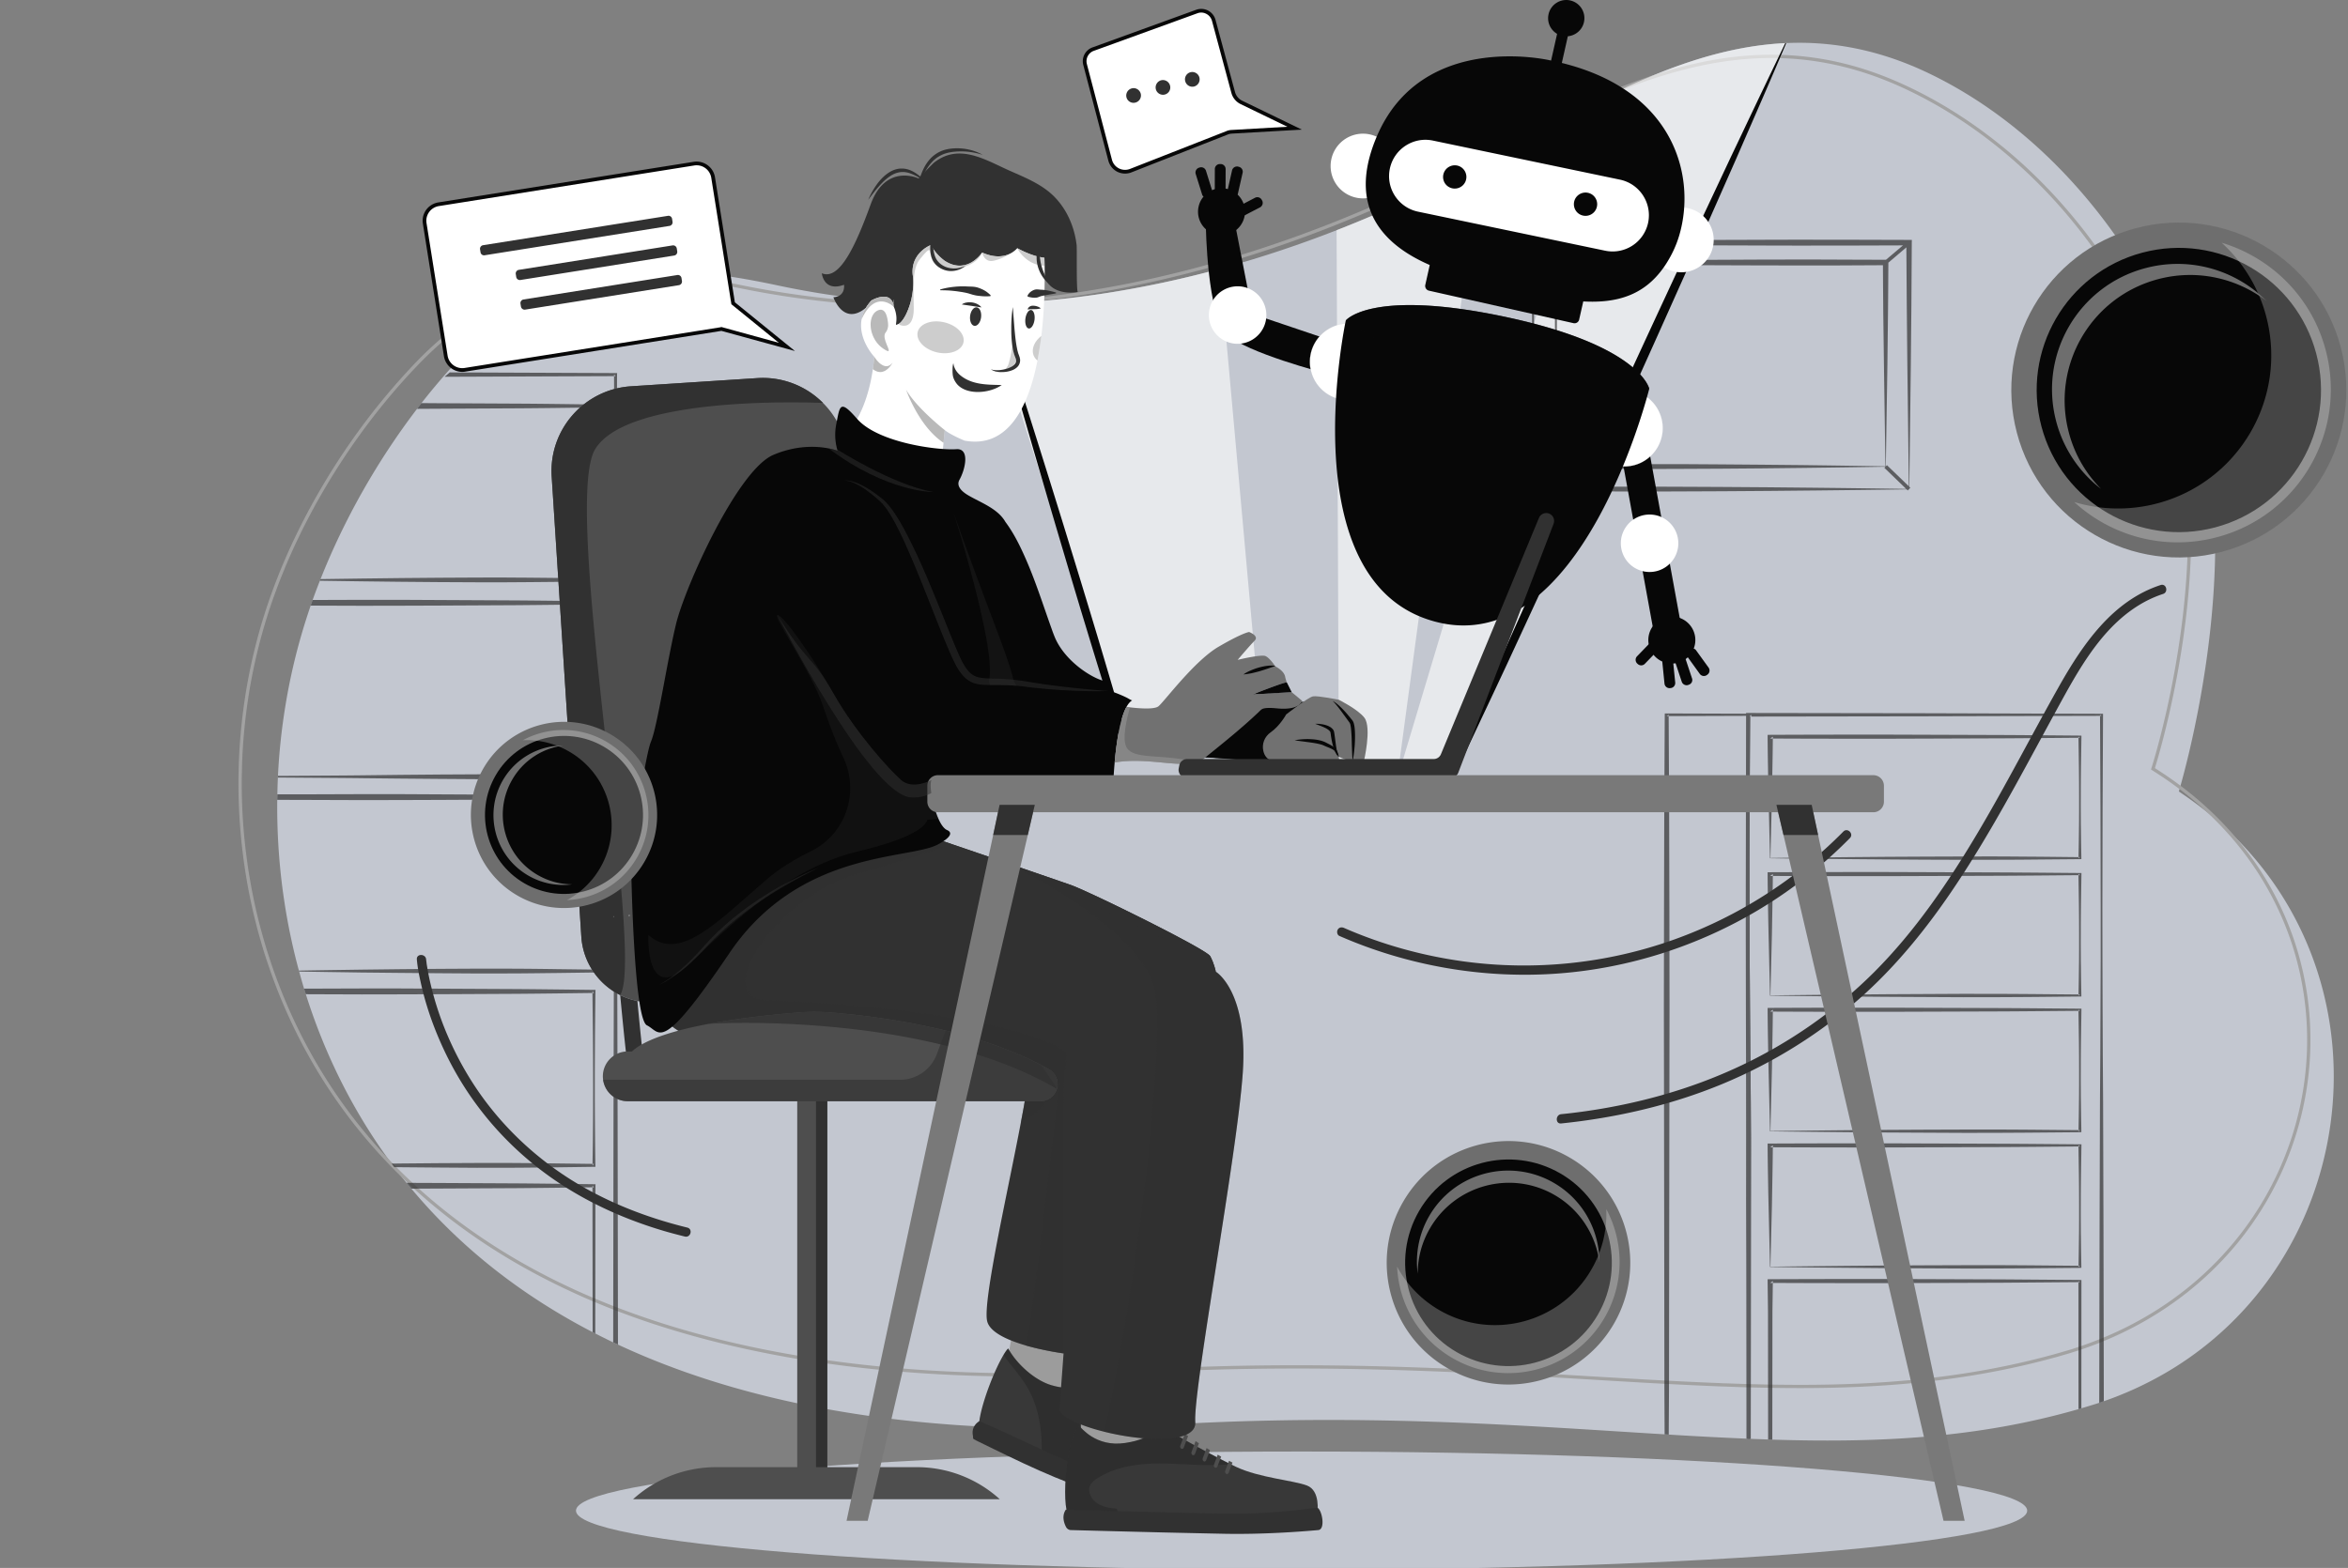 <svg xmlns="http://www.w3.org/2000/svg" width="512" height="342" fill="none" viewBox="0 0 512 342">
  <rect x="0" y="0" width="512" height="342" fill="#808080" stroke="none"/>
  <g clip-path="url(#a)">
    <path fill="#E6EDFA" d="m458.753 305.64-.999.343c-.58.19-1.169.375-1.769.556-.703.219-1.412.433-2.125.642a16.55 16.55 0 0 0-.628.185c-21.913 6.306-43.355 7.376-66.766 6.649l-.913-.029-3.781-.143h-.199l-.543-.028a1.48 1.48 0 0 1-.199-.014 844.8 844.8 0 0 1-17.847-.942c-30.93-1.869-66.124-4.751-110.264-1.997-38.747 2.396-82.017-.785-117.968-17.576-.352-.162-.699-.324-1.041-.485a147.906 147.906 0 0 1-3.909-1.941l-.571-.285c-14.894-7.718-28.376-17.947-39.532-31.3-.352-.428-.703-.851-1.055-1.27-.78-.96-1.546-1.935-2.297-2.924a21.395 21.395 0 0 1-.371-.5c-.19-.256-.385-.513-.585-.77-8.289-11.185-14.538-23.725-18.703-36.95a88.084 88.084 0 0 1-.385-1.212 153.481 153.481 0 0 1-1.07-3.738l-.057-.2a135.852 135.852 0 0 1-2.925-13.481c-.219-1.37-.423-2.744-.613-4.123a139.152 139.152 0 0 1-1.185-19.645l.029-1.198c.019-1.218.057-2.44.114-3.667a4.09 4.09 0 0 0 .014-.356 135.604 135.604 0 0 1 1.684-15.651 131.227 131.227 0 0 1 4.48-18.56c.313-.98.637-1.959.97-2.939l.427-1.227a150.757 150.757 0 0 1 1.584-4.194 3.54 3.54 0 0 1 .143-.357c5.178-13.096 12.454-25.893 21.042-37.135l.97-1.255c2.14-2.74 4.366-5.379 6.649-7.904 11.684-12.91 23.81-18.86 37.306-20.472 10.257-1.212 21.285.057 33.526 2.668 15.264 3.267 30.558 4.551 45.709 4.123.456-.01.913-.024 1.369-.043 34.268-1.184 67.822-11.113 99.065-26.82 24.595-12.355 48.12-28.99 74.113-30.088a66.552 66.552 0 0 1 4.138-.043c8.802.214 17.904 2.269 27.434 6.948 27.576 13.496 48.12 40.93 57.378 69.79 11.756 36.651-3.481 86.554-3.481 86.554.657.447 1.299.889 1.926 1.327 50.189 35.152 38.819 111.819-18.289 131.677Z" opacity=".65"/>
    <path fill="#A2A2A2" fill-rule="evenodd" d="M392.601 302.771c-4.252 0-8.346-.071-12.312-.185l-.913-.029c-1.113-.042-2.325-.085-3.809-.142h-.257l-.499-.029h-.2c-4.879-.2-10.3-.456-17.048-.842l-.842-.057h-.057c-3.31-.185-6.605-.385-10.086-.599-28.661-1.697-61.131-3.638-100.791-1.312-21.5 1.269-41.843.756-60.446-1.512-21.885-2.668-41.53-7.79-58.392-15.237a209.39 209.39 0 0 1-4.979-2.311 9.483 9.483 0 0 1-.428-.214l-.143-.071c-15.793-7.733-29.217-17.776-39.888-29.86-.343-.385-.7-.798-1.056-1.212a137.67 137.67 0 0 1-2.325-2.796c-.124-.153-.248-.31-.371-.471-.2-.238-.395-.48-.585-.728-8.232-10.5-14.58-22.355-18.875-35.28a42.074 42.074 0 0 1-.385-1.156c-.37-1.141-.727-2.339-1.084-3.566l-.057-.186a123.537 123.537 0 0 1-2.953-12.868 174.005 174.005 0 0 1-.614-3.937 124.869 124.869 0 0 1-1.198-18.746c0-.414.014-.785.029-1.142.014-1.127.057-2.296.114-3.495a3.91 3.91 0 0 0 .014-.342c.2-3.809.585-7.675 1.141-11.456a120.357 120.357 0 0 1 5.079-21.2c.314-.941.642-1.883.985-2.796l.428-1.17a137.586 137.586 0 0 1 1.583-4.009c.057-.128.1-.228.143-.342 5.193-12.412 12.525-24.652 21.228-35.423.323-.4.651-.799.984-1.198a142.22 142.22 0 0 1 6.691-7.547c11.213-11.713 23.211-17.933 37.763-19.574 9.302-1.055 20.044-.242 33.825 2.54 14.908 3.01 30.359 4.323 45.895 3.923.466-.019.927-.033 1.384-.043 32.712-1.084 66.181-9.658 99.492-25.494 5.522-2.625 11.071-5.492 16.435-8.274 9.33-4.808 18.96-9.8 28.604-13.567 10.8-4.223 20.501-6.463 29.66-6.82a68.48 68.48 0 0 1 4.194-.042c9.473.2 18.546 2.368 27.733 6.633 6.791 3.14 13.339 7.177 19.474 11.984 5.892 4.594 11.413 9.93 16.406 15.836 9.673 11.399 17.277 24.823 22.027 38.804 2.711 7.99 4.209 17.305 4.451 27.691.2 8.303-.385 17.29-1.754 26.735-2.14 14.765-5.55 26.064-6.121 27.905.6.385 1.17.756 1.712 1.112 6.092 4.038 11.456 8.76 15.95 14.067 4.294 5.05 7.818 10.642 10.457 16.62 5.079 11.442 6.862 24.139 5.179 36.693-1.741 12.911-7.048 25.066-15.336 35.166a71.938 71.938 0 0 1-15.051 13.739c-5.935 4.065-12.569 7.318-19.688 9.658l-.998.314c-.557.185-1.17.371-1.784.542-.742.214-1.455.428-2.14.613-.218.057-.432.114-.642.171-19.359 5.279-38.162 6.534-54.953 6.534Zm-109.722-4.979c23.639 0 44.539 1.242 63.742 2.397 3.481.2 6.776.4 10.086.585h.043l.856.057c6.748.385 12.154.642 17.034.842h.199l.5.028.256.015c1.484.042 2.697.085 3.809.128l.899.029c19.602.57 42.899.271 67.066-6.32l.628-.172c.684-.185 1.412-.399 2.14-.613.613-.171 1.212-.357 1.769-.528.332-.104.661-.214.984-.328 7.062-2.311 13.624-5.535 19.516-9.558 5.621-3.838 10.643-8.417 14.894-13.61 8.218-10.001 13.468-22.027 15.179-34.796 1.67-12.426-.099-24.994-5.121-36.322a67.779 67.779 0 0 0-10.343-16.449c-4.465-5.25-9.773-9.929-15.793-13.924-.613-.399-1.27-.827-1.94-1.255l-.243-.157.086-.257c.043-.114 3.866-12.04 6.177-28.061 1.37-9.402 1.955-18.361 1.755-26.607-.243-10.314-1.726-19.559-4.423-27.477-4.707-13.895-12.283-27.234-21.884-38.576-4.965-5.863-10.457-11.156-16.306-15.735-6.092-4.765-12.597-8.774-19.331-11.898-9.102-4.209-18.075-6.363-27.448-6.563a67.122 67.122 0 0 0-4.152.043c-9.073.356-18.703 2.568-29.431 6.776-9.601 3.752-19.217 8.731-28.533 13.539-5.364 2.782-10.928 5.65-16.449 8.274-33.397 15.879-66.98 24.481-99.792 25.566-.457.01-.913.023-1.37.042-15.593.414-31.1-.913-46.065-3.937-13.696-2.768-24.381-3.581-33.612-2.54-14.366 1.627-26.221 7.776-37.306 19.374a141.236 141.236 0 0 0-6.677 7.504c-.323.4-.646.794-.97 1.184-8.66 10.714-15.964 22.912-21.128 35.252-.048.114-.09.228-.128.343a114.753 114.753 0 0 0-1.584 3.98l-.428 1.17c-.342.913-.67 1.84-.984 2.782a121.059 121.059 0 0 0-4.494 17.604c-.2 1.141-.385 2.311-.557 3.467a127.354 127.354 0 0 0-1.127 11.399 3.74 3.74 0 0 0-.014.328 100.57 100.57 0 0 0-.114 3.481c-.014.356-.029.727-.029 1.141a123.355 123.355 0 0 0 1.199 18.632c.171 1.312.385 2.625.613 3.909a121.391 121.391 0 0 0 2.925 12.796l.057.186a87.785 87.785 0 0 0 1.084 3.552l.371 1.142c4.28 12.839 10.586 24.637 18.76 35.066a164.32 164.32 0 0 1 .956 1.198c.756.928 1.526 1.855 2.311 2.768.357.414.713.827 1.056 1.213 10.614 12.012 23.953 21.998 39.66 29.702l.143.071.428.2a165.76 165.76 0 0 0 3.909 1.84c.352.153.699.305 1.041.457 16.806 7.418 36.379 12.526 58.192 15.179 18.561 2.269 38.861 2.782 60.318 1.512a631.71 631.71 0 0 1 37.135-1.07Z" clip-rule="evenodd"/>
    <path fill="#fff" d="m322.696 35.751-17.862 132.833-59.119-5.45L215.1 66.338c.456-.01.913-.024 1.369-.043 16.749-.585 33.326-3.253 49.547-7.66l9.473 105.213 16.449 1.227-.485-114.858a280.422 280.422 0 0 0 24.081-10.742 311.541 311.541 0 0 0 7.162-3.724Zm66.953-26.364-73.257 160.267-11.328-1.056 44.097-146.97c13.14-6.52 26.464-11.642 40.488-12.241Z" opacity=".6"/>
    <path fill="#070707" d="M216.569 66.266c.666 2.007 1.327 4.01 1.983 6.007l1.94 6.02 1.94 6.02 1.912 6.02a3641.374 3641.374 0 0 1 7.547 24.139l3.709 12.084 1.84 6.049 1.826 6.048c1.213 4.038 2.411 8.089 3.596 12.127l3.495 12.155-.585-.471 17.647 1.869a1598.89 1598.89 0 0 0 17.662 1.755c2.939.271 5.892.527 8.831.798 2.953.271 5.892.528 8.845.785 2.939.257 5.892.499 8.831.742l8.845.713-.528.3 8.888-20.13 2.24-5.036 2.239-5.022 4.508-10.043 9.031-20.073c3.01-6.691 6.063-13.367 9.102-20.044a6308.205 6308.205 0 0 1 9.216-19.987l4.636-9.986 4.665-9.972 4.68-9.958 2.339-4.979 2.369-4.979a2499.91 2499.91 0 0 1 9.501-19.859l.185.086a2502.277 2502.277 0 0 1-8.745 20.201l-2.197 5.05-2.225 5.036-4.451 10.072-4.466 10.058-4.494 10.043c-2.995 6.706-6.02 13.382-9.044 20.073a3683.194 3683.194 0 0 1-9.159 20.016l-9.216 19.987-4.623 9.986-2.311 4.993-2.339 4.993-9.373 19.916-.157.342-.371-.028-8.817-.913a957.423 957.423 0 0 0-8.831-.899c-2.938-.285-5.891-.585-8.83-.856s-5.892-.556-8.831-.813a1575.078 1575.078 0 0 0-17.676-1.527l-17.69-1.383-.442-.029-.143-.442-3.809-12.055a1658.726 1658.726 0 0 1-3.724-12.084l-1.84-6.049-1.812-6.048-3.595-12.127a3632.434 3632.434 0 0 1-7.076-24.28l-1.741-6.078-1.726-6.078-1.697-6.091a730.103 730.103 0 0 1-1.684-6.106l.2-.058Z"/>
    <g opacity=".7">
      <path fill="#313131" d="m134.012 172.493-.057 15.122-.072 15.136c-.071 14.809-.142 59.405-.171 90.049.342.162.69.323 1.041.485-.042-30.658-.114-75.64-.185-90.534l-.057-15.136-.057-15.122-.029-15.137-.014-15.136.043-30.259.1-30.259.014-.328h-.342l-36.151-.143c-.38.314-.761.633-1.141.956l36.963-.142v-.343l.329.328-.329.015.115 29.916.028 30.259v15.136l-.028 15.137Z"/>
      <path fill="#313131" d="m129.745 98.038.1-9.487.015-.329h-.343c-5.621-.07-11.256-.156-16.877-.185l-16.891-.086-3.838-.028-.97 1.255 4.808-.028 16.891-.086c5.521-.028 11.028-.114 16.549-.185v-.328l.328.328h-.328l.1 9.159c.028 3.152.043 6.32.043 9.487.009 1.578.009 3.157 0 4.736 0 1.584 0 3.167-.015 4.751l-.042 4.736-.072 4.423h.314l-.314.314v-.314l-8.089-.114c-2.796-.029-5.592-.057-8.374-.072-2.796-.028-5.592-.014-8.388-.014l-8.403.043-8.417.071-8.446.1-9.188.128a3.534 3.534 0 0 0-.142.357l8.902.128 8.431.1 8.46.072 8.489.042c2.839 0 5.663.015 8.502-.014 2.839-.014 5.664-.043 8.503-.071l8.474-.114.328-.015-.014-.313-.057-4.737-.043-4.736c-.014-1.584-.014-3.167-.028-4.751v-4.736c0-3.167.028-6.335.042-9.487Zm.001 42.926.1-9.487.014-.328h-.342c-5.621-.072-11.256-.143-16.877-.186l-16.891-.085-8.432-.043h-8.445l-8.446.028h-2.254l-.428 1.227 2.682.015 8.446.028 8.445-.014 8.432-.029 16.891-.085c5.521-.043 11.028-.114 16.549-.186v-.342l.328.342h-.328l.1 9.145c.028 3.167.042 6.32.042 9.487.01 1.579.01 3.162 0 4.751 0 1.569 0 3.153-.014 4.736l-.043 4.737-.071 4.422.314.014-.314.314v-.328l-8.089-.1a810.12 810.12 0 0 0-8.374-.085c-2.796-.015-5.593-.015-8.389-.015l-8.403.043-8.417.071-8.445.1c-3.039.043-10.928.086-18.475.129 0 .123-.005.242-.014.356 7.404.057 15.093.1 18.06.143l8.432.086 8.46.071 8.488.057c2.839-.014 5.664 0 8.503-.014 2.839-.014 5.664-.057 8.503-.086l8.474-.114h.328l-.014-.314-.057-4.75-.043-4.737c-.014-1.583-.014-3.167-.029-4.736v-4.751c0-3.167.029-6.32.043-9.487Zm-.002 42.386.1-9.487.014-.328h-.342c-5.621-.072-11.256-.143-16.877-.186l-16.891-.085-8.431-.043H78.87l-8.446.028-4.223.015h-5.72l-.029 1.198 5.75.014 4.222.014 8.446.029 8.446-.014 8.43-.029 16.892-.085c5.521-.043 11.028-.115 16.549-.186v-.342l.328.342h-.328l.1 9.145c.028 3.167.043 6.32.043 9.487.009 1.579.009 3.162 0 4.75 0 1.57 0 3.153-.015 4.737l-.042 4.736-.072 4.423.314.014-.314.314v-.328l-8.089-.1a839.253 839.253 0 0 0-8.374-.086c-2.796-.014-5.592-.014-8.389-.014l-8.402.043-8.417.071-8.446.1c-4.622.071-9.245.128-13.91.214l.057.2c4.451.085 8.931.142 13.425.214l8.431.085 8.46.072 8.489.057c2.839-.014 5.663 0 8.502-.014 2.839-.015 5.664-.058 8.503-.086l8.474-.114h.328l-.014-.314-.057-4.751-.043-4.736c-.014-1.584-.014-3.167-.028-4.737v-4.75c0-3.167.028-6.32.042-9.487Zm.001 42.385.1-9.488.014-.328h-.342c-5.621-.071-11.257-.142-16.877-.185l-16.892-.086-8.431-.043H78.87l-8.445.029-4.123.014c.123.4.252.804.385 1.213l3.738.014 8.445.029 8.446-.015 8.431-.028 16.892-.086c5.521-.042 11.027-.114 16.548-.185v-.343l.329.343h-.329l.1 9.145c.029 3.167.043 6.334.043 9.487.01 1.578.01 3.162 0 4.75 0 1.57 0 3.153-.014 4.737l-.043 4.736-.071 4.423.314.014-.314.314v-.328l-8.089-.1a810.363 810.363 0 0 0-8.375-.086c-2.796-.028-5.592-.014-8.388-.014l-8.403.043-8.417.071-2.14.028c.2.257.395.514.585.771l1.113.014 8.46.071 8.488.058c2.839-.015 5.664 0 8.503-.015 2.839-.014 5.663-.057 8.502-.085l8.475-.114h.328l-.015-.314-.057-4.751-.042-4.736c-.015-1.584-.015-3.167-.029-4.737v-4.75c0-3.153.029-6.32.043-9.487Zm-.228 32.569c-5.621-.071-11.256-.142-16.877-.185l-16.89-.086-7.106-.028c.352.418.704.842 1.056 1.27l6.05-.029 16.89-.086c5.521-.042 11.028-.114 16.549-.185v-.342l.328.342h-.328l.043 31.6.571.285.042-32.227.015-.329h-.343Z"/>
      <path fill="#313131" fill-rule="evenodd" d="M458.068 208.73v-10.572l-.042-21.114-.1-20.9h.328l-.328-.228v.228l-38.148.1-37.906.057v-.385l-.242.157-.328.228h.328l-.114 20.743-.029 10.557.014 10.557c0 7.048.043 14.081.1 21.129l.171 21.128.043 7.604-.171 34.482-.071 31.343-.543-.029-.057-31.001-.171-34.567-.043-7.675-.057-21.157-.028-21.171.071-42.1v-.627h.557l38.476.057 38.476.114h.328v.228l-.1 21.128-.043 21.114.014 10.572.029 10.557.043 10.557.071 10.571c.057 8.203.114 42.528.157 65.225l-.999.343c.043-23.069.1-57.094.157-65.568l.072-10.571.043-10.557.042-10.557Z" clip-rule="evenodd"/>
      <path fill="#313131" fill-rule="evenodd" d="M453.732 173.934a202.894 202.894 0 0 0 0 3.31c.014 1.098 0 2.211.029 3.309l.042 3.31.057 3.31v.214l-.313.014-8.489.072c-2.825.028-5.664.057-8.488.057-2.839.014-5.664.014-8.503.014l-8.488-.029-8.46-.057-8.432-.071c-5.606-.043-11.199-.1-16.72-.185l-.314-13.168-.071-3.324-.057-3.339a530.72 530.72 0 0 1-.086-6.676v-.4l.571-.014 4.223-.014 4.223-.014 8.445-.015h8.432l8.445.029 16.892.057c5.62.028 11.241.085 16.877.128l.328.015v.228l-.1 6.619a503.879 503.879 0 0 0-.043 6.62Zm-.514-13.011h.329l-.329-.228v.228c-5.521.043-11.042.1-16.548.128l-16.892.058-8.445.028h-8.432l-8.445-.014-4.223-.014-3.652-.015c0-.133.004-.266.014-.399l-.585.399h.571a667.96 667.96 0 0 1-.086 6.149l-.057 3.296-.057 3.295-.328 13.31c5.735-.071 11.399-.128 17.048-.185l8.46-.071 8.417-.043 8.403-.029c2.796 0 5.592-.014 8.374 0 2.796.015 5.593.043 8.389.057l8.089.086v.214l.314-.214h-.314l.057-3.096.043-3.31c.028-1.098.014-2.211.028-3.309v-3.31c0-2.211-.014-4.408-.043-6.62l-.1-6.391Zm.514 42.984a202.772 202.772 0 0 0 0 3.309c.014 1.099 0 2.212.029 3.31l.042 3.31.057 3.31v.214h-.313l-8.489.085c-2.825.029-5.664.043-8.488.057-2.839.015-5.664 0-8.503.015l-8.488-.043-8.46-.043-8.432-.071c-5.606-.057-11.199-.1-16.72-.186l-.314-13.168-.071-3.324-.057-3.338a529.46 529.46 0 0 1-.086-6.691v-.399h.571l4.223-.015 4.223-.014 8.445-.014h8.432l8.445.028 16.892.058c5.62.028 11.241.085 16.877.128h.328v.228l-.1 6.634a502.078 502.078 0 0 0-.043 6.62Zm-.514-13.011h.329l-.329-.243v.243c-5.521.043-11.042.1-16.548.128l-16.892.057-8.445.029h-8.432l-8.445-.015-4.223-.014-3.652-.014c0-.133.004-.271.014-.414l-.585.414h.571a668.455 668.455 0 0 1-.086 6.149l-.057 3.281-.057 3.295-.328 13.325c5.735-.071 11.399-.128 17.048-.185l8.46-.072 8.417-.042 8.403-.043c2.796.014 5.592 0 8.374.014 2.796.014 5.593.029 8.389.057l8.089.071v.229l.314-.214-.314-.015.057-3.081.043-3.31c.028-1.098.014-2.211.028-3.31v-3.309c0-2.212-.014-4.423-.043-6.62l-.1-6.391Zm.514 42.599a202.894 202.894 0 0 0 0 3.31c.014 1.099 0 2.211.029 3.31l.042 3.31.057 3.31v.213l-.313.015-8.489.071c-2.825.029-5.664.043-8.488.057-2.839.014-5.664.014-8.503.014l-8.488-.042-8.46-.043-8.432-.072c-5.606-.057-11.199-.099-16.72-.185l-.314-13.168-.071-3.324-.057-3.338a529.702 529.702 0 0 1-.086-6.691v-.385l.571-.014 4.223-.015 4.223-.014 8.445-.014h8.432l8.445.028 16.892.057c5.62.029 11.241.086 16.877.129h.328v.228l-.1 6.634a502.038 502.038 0 0 0-.043 6.619Zm-.514-13.01h.329l-.329-.243v.243c-5.521.042-11.042.099-16.548.128l-16.892.057-8.445.029h-8.432l-8.445-.015-4.223-.014-3.652-.014c0-.133.004-.271.014-.414l-.585.414h.571a668.455 668.455 0 0 1-.086 6.149l-.057 3.281-.057 3.295-.328 13.325c5.735-.071 11.399-.128 17.048-.185l8.46-.072 8.417-.043 8.403-.028c2.796 0 5.592-.014 8.374 0 2.796.014 5.593.028 8.389.057l8.089.071v.229l.314-.214-.314-.015.057-3.081.043-3.31c.028-1.099.014-2.211.028-3.31v-3.31c0-2.211-.014-4.422-.043-6.619l-.1-6.391Zm.514 42.598a202.894 202.894 0 0 0 0 3.31c.014 1.099 0 2.211.029 3.31l.042 3.31.057 3.309v.214l-.313.015-8.489.071c-2.825.029-5.664.043-8.488.057-2.839.014-5.664.014-8.503.014l-8.488-.042-8.46-.043-8.432-.072c-5.606-.042-11.199-.099-16.72-.185l-.314-13.168-.071-3.324-.057-3.338a530.88 530.88 0 0 1-.086-6.677v-.413h.571l4.223-.015 4.223-.014 8.445-.014h8.432l8.445.028 16.892.057c5.62.029 11.241.086 16.877.129h.328v.242l-.1 6.62a502.038 502.038 0 0 0-.043 6.619Zm-.514-13.011h.329l-.329-.228v.228c-5.521.043-11.042.1-16.548.129l-16.892.057-8.445.028h-8.432l-8.445-.014-4.223-.014-3.652-.014c0-.133.004-.267.014-.4l-.585.4h.571a667.743 667.743 0 0 1-.086 6.148l-.057 3.282-.057 3.295-.328 13.325c5.735-.071 11.399-.129 17.048-.186l8.46-.071 8.417-.043 8.403-.028c2.796 0 5.592-.015 8.374 0 2.796.014 5.593.028 8.389.057l8.089.071v.228l.314-.214-.314-.014.057-3.081.043-3.31c.028-1.099.014-2.211.028-3.31v-3.31c0-2.211-.014-4.422-.043-6.619l-.1-6.392Z" clip-rule="evenodd"/>
      <path fill="#313131" d="M453.547 279.19c-5.636-.043-11.257-.1-16.877-.129l-16.892-.057-8.445-.028h-8.432l-8.445.014-4.223.014-4.223.014-.571.015v.399c.015 2.226.043 4.451.086 6.677l.029 27.876.913.028.028-28.033c.038-2.054.067-4.104.086-6.148h-.571l.585-.4c-.01.133-.014.266-.014.4l3.652.014 4.223.014 8.445.014h8.432l8.445-.028 16.892-.057c5.506-.029 11.027-.086 16.548-.129v-.228l.329.228h-.329l.015 27.705c.209-.066.418-.128.627-.185l.015-27.748v-.228l-.328-.014Zm-71.718-28.219-.014-2.953-.043-7.604-.171-21.128c-.057-7.048-.1-14.081-.1-21.129l-.014-10.557.028-10.557.115-20.743v-.385l.014-.228h-.343l-.556-.015-17.305-.057h-.414l-.014.3c-.1 14.095-.128 28.204-.157 42.328-.028 14.109-.057 28.233 0 42.342l.086 63.485.043 8.788.898.057.057-9.216.086-63.456c.057-14.067.029-28.105 0-42.157-.028-13.953-.057-27.919-.157-41.886h-.428l.414-.285c.009.095.014.19.014.285l16.877-.057h.228v-.228l.328.228h-.328l.114 20.9.029 10.557v10.557c-.014 7.048-.057 14.081-.114 21.129l-.157 21.128-.043 7.832-.014 2.725-.029 10.557.043 21.128c0 2.739.014 17.419.029 31.143.066.01.133.015.199.015l.543.028h.199c.015-13.738.029-28.404.043-31.186l.029-21.128-.015-10.557Z"/>
      <path fill="#313131" fill-rule="evenodd" d="m416.896 52.328-.014.6-.085 13.538-.129 13.496-.328 26.207.228.228-.242.243v.085h-.086l-.228.257-.257-.243c-6.548.1-13.153.172-19.759.243l-10.243.1-10.272.071c-6.847.029-13.724.071-20.586.057-6.876-.014-13.752-.085-20.6-.157h-.371v-.371l.142-13.439.029-6.719.014-6.72-.014-6.719-.029-6.72-.099-13.438V52.6h.328c6.833-.071 13.667-.143 20.5-.185l20.487-.086c6.833-.014 13.667-.057 20.5-.043h5.122l5.136.014 10.243.029h.613Zm-81.588.941 4.194 3.653c5.92-.057 11.841-.129 17.747-.172l17.976-.085 8.987-.043 8.988-.014c2.996 0 5.992.014 8.988.028l8.988.029h.071l3.709-3.139-8.916.029-5.122.014h-5.121c-6.834.014-13.667-.029-20.501-.043l-20.501-.085c-6.491-.043-12.996-.114-19.487-.172Zm75.497 26.08-.143-11.057c-.028-3.481-.057-6.962-.071-10.443l-8.403.043a941.55 941.55 0 0 1-8.988.014l-8.988-.014-8.987-.029-17.976-.085c-5.878-.043-11.769-.114-17.647-.186l-.1 10.785-.029 5.564-.014 5.564c0 3.71.014 7.419.043 11.128.009 1.854.028 3.709.057 5.564l.057 5.207c5.864-.072 11.698-.157 17.533-.171h8.931l8.945.057 8.973.071 8.988.086c6.021.085 12.055.157 18.147.271l-.328-22.37Zm-76.139 26.406 4.265-4.237.072-5.336c.028-1.854.042-3.709.057-5.564.028-3.709.028-7.404.042-11.113l-.014-5.564-.028-5.564-.114-10.87-4.309-3.767-.114 12.612-.029 6.719-.014 6.72.014 6.719.043 6.72.129 12.525Zm80.989.885-4.75-4.594.228-.243c-5.864.1-11.784.186-17.719.257l-8.973.1-9.017.071-9.03.043-4.508.014-4.523-.014c-5.963-.014-11.926-.086-17.861-.171l-4.237 4.208c6.491-.085 12.968-.142 19.445-.157 6.79-.014 13.596.029 20.401.058l10.228.071 10.258.1c6.662.071 13.339.157 20.058.257Zm.585-.571-.328-26.421-.128-13.382-.086-12.312-3.923 3.339c-.029 3.723-.043 7.46-.086 11.184l-.128 11.185-.343 22.056.243-.257 4.779 4.608Z" clip-rule="evenodd"/>
    </g>
    <path fill="#313131" d="M93.008 209.984c-.043-.256.029.286 0 0Z"/>
    <path fill="#313131" d="M149.874 267.763c-9.13-2.24-17.961-5.707-25.908-10.786-6.262-4.023-11.883-9.016-16.577-14.808-3.752-4.622-6.862-9.758-9.302-15.193a67.695 67.695 0 0 1-4.137-12.113 51.908 51.908 0 0 1-.799-3.937 86.989 86.989 0 0 1-.114-.671l-.028-.256v-.015c-.043-.256.028.286 0 0v-.014l-.086-.613v-.086c-.114-1.284-2.14-1.298-2.026 0 .143 1.683.471 3.353.842 4.993.884 4.066 2.183 8.046 3.795 11.87 2.31 5.507 5.264 10.714 8.873 15.479 4.494 5.949 9.901 11.127 16.007 15.407 7.618 5.322 16.207 9.145 25.123 11.699 1.265.351 2.53.684 3.795.998 1.27.314 1.812-1.64.542-1.954Zm252.085-86.383a98.502 98.502 0 0 1-36.822 23.525c-14.694 5.279-30.558 6.905-46.023 4.794-8.945-1.227-17.747-3.667-26.021-7.29-.5-.229-1.084-.157-1.384.356-.257.428-.143 1.17.357 1.384 15.022 6.577 31.614 9.43 47.963 8.175 15.322-1.184 30.273-5.992 43.469-13.881a99.857 99.857 0 0 0 19.887-15.636c.913-.928-.513-2.354-1.426-1.427Zm69.177-53.769c-10.486 3.424-16.963 12.925-22.141 22.084-5.949 10.557-11.456 21.342-17.634 31.771-6.476 10.928-13.681 21.556-22.683 30.573-8.517 8.502-18.503 15.464-29.388 20.557-10.843 5.093-22.527 8.289-34.382 9.901-1.484.2-2.982.385-4.48.528-1.269.143-1.284 2.168 0 2.026 12.027-1.241 23.911-3.966 35.095-8.589 11.142-4.622 21.471-11.042 30.473-19.102 9.459-8.474 17.105-18.717 23.81-29.46 6.663-10.643 12.498-21.785 18.518-32.812 4.922-9.002 10.272-19.117 19.773-24.039a24.722 24.722 0 0 1 3.581-1.498c1.227-.399.699-2.354-.542-1.94Z"/>
    <path fill="#E6EDFA" d="M283.821 316.61c-87.395 0-158.227 5.778-158.227 12.897 0 7.119 70.832 12.882 158.227 12.882 87.381 0 158.227-5.763 158.227-12.882s-70.846-12.897-158.227-12.897Z" opacity=".65"/>
    <path fill="#4E4E4E" fill-rule="evenodd" d="M191.104 196.931c.67 10.228-7.091 19.045-17.32 19.701l-30.743 1.983c-1.284.086-2.554 0-3.767-.214l-.285-.057a1.476 1.476 0 0 0-.1-.028 15.002 15.002 0 0 1-3.652-1.27.384.384 0 0 1-.086-.043 15.334 15.334 0 0 1-8.388-12.697L120.3 103.957c-.67-10.228 7.09-19.045 17.319-19.701l27.52-1.784a18.488 18.488 0 0 1 14.323 5.422 18.46 18.46 0 0 1 5.379 11.898l6.263 97.139Zm-57.18 3.11c0-.067-.004-.138-.014-.214l-.2.242c.077-.009.148-.019.214-.028Zm3.382-.286a9.08 9.08 0 0 1-.015-.214l-.214.015c0 .076.005.147.015.214.076 0 .147-.005.214-.015Z" clip-rule="evenodd"/>
    <path fill="#313131" d="m165.139 82.472-27.52 1.784c-10.229.656-17.989 9.472-17.319 19.701l6.463 100.349a15.334 15.334 0 0 0 8.388 12.697.384.384 0 0 0 .086.043c5.507-8.688-12.84-106.64-5.493-119.01 6.706-11.298 43.384-10.4 49.718-10.142a18.488 18.488 0 0 0-14.323-5.422Z"/>
    <path fill="#070707" d="m269.355 49.062-6.406.214s.257 19.687 4.608 23.696c4.351 4.023 21.328 8.403 21.328 8.403l2.226-6.834-17.976-6.063-3.78-19.416Z"/>
    <path fill="#fff" d="M295.819 70.774a8.357 8.357 0 0 0-9.986 6.32 8.358 8.358 0 0 0 6.32 9.987 8.35 8.35 0 0 0 9.986-6.32 8.35 8.35 0 0 0-6.32-9.987Z"/>
    <path fill="#BEBEBE" fill-rule="evenodd" d="M301.054 74.455a8.309 8.309 0 0 1 1.098 6.305 8.323 8.323 0 0 1-3.695 5.236 8.306 8.306 0 0 1-6.305 1.099 8.378 8.378 0 0 1-5.236-3.695 8.316 8.316 0 0 1-1.099-6.306 8.345 8.345 0 0 1 3.695-5.236 8.353 8.353 0 0 1 6.32-1.098c2.169.499 4.038 1.797 5.222 3.695Zm-.015.014a8.239 8.239 0 0 0-5.221-3.68 8.213 8.213 0 0 0-6.291 1.084 8.237 8.237 0 0 0-3.681 5.22 8.341 8.341 0 0 0 1.084 6.292 8.312 8.312 0 0 0 5.222 3.681 8.33 8.33 0 0 0 6.291-1.084 8.314 8.314 0 0 0 3.681-5.222 8.203 8.203 0 0 0-1.085-6.291Z" clip-rule="evenodd"/>
    <path fill="#fff" d="M271.251 62.599a6.27 6.27 0 0 0-7.49 4.75c-.77 3.367 1.356 6.72 4.737 7.49 3.367.757 6.719-1.37 7.49-4.736a6.294 6.294 0 0 0-4.737-7.504Z"/>
    <path fill="#070707" d="M267.487 41.186a5.11 5.11 0 0 0-6.121 3.866 5.11 5.11 0 0 0 3.867 6.12 5.116 5.116 0 0 0 6.12-3.866 5.116 5.116 0 0 0-3.866-6.12Z"/>
    <path fill="#070707" d="M275.146 43.611a1.09 1.09 0 0 0-1.483-.47l-4.209 2.196a.754.754 0 0 0-.328 1.013l.399.756a.738.738 0 0 0 1.013.314l4.209-2.183c.542-.285.756-.955.471-1.498l-.072-.128Zm-5.021-7.232-.143-.043a1.12 1.12 0 0 0-1.327.842l-1.027 4.58c-.1.441.171.87.614.97l.727.156a.8.8 0 0 0 .956-.6l1.041-4.593a1.097 1.097 0 0 0-.841-1.312Zm-3.979-.599h-.143a1.09 1.09 0 0 0-1.098 1.098l-.014 4.693a.8.8 0 0 0 .799.814h.756a.798.798 0 0 0 .799-.8l.014-4.707c0-.614-.499-1.099-1.113-1.099Zm-3.169 1.483a1.096 1.096 0 0 0-1.384-.728l-.142.043a1.106 1.106 0 0 0-.714 1.384l1.399 4.48a.78.78 0 0 0 .998.527l.714-.214a.795.795 0 0 0 .527-1.013l-1.398-4.48Zm90.25 60.132 7.461 40.902 6.034-1.099-7.475-40.901-6.02 1.098Z"/>
    <path fill="#fff" d="M358.362 86.125c-4.009-2.297-9.116-.899-11.413 3.096a8.36 8.36 0 0 0 3.096 11.413 8.359 8.359 0 0 0 11.413-3.096c2.283-4.009.899-9.116-3.096-11.413Z"/>
    <path fill="#fff" fill-rule="evenodd" d="M362.285 91.19a8.309 8.309 0 0 1-.828 6.348 8.324 8.324 0 0 1-5.064 3.923 8.363 8.363 0 0 1-4.024.086 8.162 8.162 0 0 1-2.325-.913 8.326 8.326 0 0 1-3.923-5.065 8.308 8.308 0 0 1 .827-6.348 8.288 8.288 0 0 1 5.065-3.923 8.304 8.304 0 0 1 6.348.827 8.323 8.323 0 0 1 3.924 5.065Zm-.029.014a8.304 8.304 0 0 0-3.909-5.065 8.144 8.144 0 0 0-2.325-.913 8.487 8.487 0 0 0-4.009.1 8.273 8.273 0 0 0-5.05 3.91 8.256 8.256 0 0 0-.814 6.333 8.345 8.345 0 0 0 3.895 5.051 8.276 8.276 0 0 0 6.334.813 8.332 8.332 0 0 0 5.065-3.895 8.272 8.272 0 0 0 .813-6.334Z" clip-rule="evenodd"/>
    <path fill="#fff" d="M362.827 113.06c-3.01-1.712-6.833-.685-8.559 2.325-1.727 2.996-.685 6.834 2.311 8.545a6.272 6.272 0 0 0 8.56-2.311 6.272 6.272 0 0 0-2.312-8.559Z"/>
    <path fill="#070707" d="M364.112 134.502a5.127 5.127 0 1 0 1.04 10.2 5.127 5.127 0 0 0-1.04-10.2Z"/>
    <path fill="#070707" d="M361.343 139.724a.763.763 0 0 0-1.07.014l-3.309 3.424c-.414.428-.4 1.127.028 1.555l.114.1a1.102 1.102 0 0 0 1.555-.014l3.31-3.424a.764.764 0 0 0-.028-1.07l-.6-.585Zm3.481 4.479a.815.815 0 0 0-.884-.728l-.742.072a.811.811 0 0 0-.714.884l.471 4.68a1.106 1.106 0 0 0 1.213.984l.142-.014c.6-.057 1.042-.599.985-1.213l-.471-4.665Zm2.653-.699a.799.799 0 0 0-1.013-.513l-.713.242a.823.823 0 0 0-.514 1.013l1.484 4.465c.199.571.827.885 1.398.7l.142-.058a1.08 1.08 0 0 0 .699-1.383l-1.483-4.466Zm2.339-1.697a.799.799 0 0 0-1.113-.186l-.613.442a.8.8 0 0 0-.186 1.113l2.754 3.823c.356.486 1.041.6 1.54.243l.115-.086a1.099 1.099 0 0 0 .256-1.54l-2.753-3.809Zm-41.428-72.66c-29.36-6.263-34.924.742-34.924.742s-12.312 57.365 19.559 65.725c31.871 8.346 46.508-50.403 46.608-50.817 0 0-1.869-9.387-31.243-15.65Z"/>
    <path fill="#070707" d="M328.389 69.147c-29.36-6.263-34.924.742-34.924.742 33.34 22.826 66.167 14.908 66.167 14.908s-1.869-9.387-31.243-15.65Z" opacity=".57"/>
    <path fill="#070707" d="m344.651 63.598-31.514-7.09a1.049 1.049 0 0 0-1.255.784l-1.084 4.85a1.056 1.056 0 0 0 .784 1.256l31.529 7.09a1.033 1.033 0 0 0 1.241-.798l1.098-4.837a1.054 1.054 0 0 0-.799-1.255Zm-7.005-47.806 2.34.528 2.668-11.856-2.34-.527-2.668 11.855Z"/>
    <path fill="#fff" d="M368.178 45.437c-3.795-.856-7.576 1.54-8.432 5.336-.856 3.809 1.527 7.59 5.336 8.445 3.795.856 7.575-1.54 8.431-5.335.856-3.81-1.526-7.59-5.335-8.446ZM298.756 29.33a7.052 7.052 0 0 0-8.431 5.336 7.045 7.045 0 0 0 5.335 8.431 7.052 7.052 0 0 0 8.431-5.335 7.052 7.052 0 0 0-5.335-8.432Z"/>
    <path fill="#070707" d="M338.032 13.166s-27.933-6.633-37.82 16.62c-9.901 23.255 13.682 29.032 20.387 31.03 3.038.899 9.644 2.41 15.493 3.623 12.954 2.683 22.64 2.24 28.447-9.03a23.245 23.245 0 0 0 1.655-4.137c3.78-12.94-1.113-32.684-28.162-38.105Z"/>
    <path fill="#fff" d="m353.255 39.188-40.815-8.53c-4.28-.885-8.475 1.854-9.373 6.134-.899 4.28 1.854 8.474 6.134 9.373l40.816 8.517a7.913 7.913 0 0 0 9.373-6.12c.884-4.28-1.855-8.475-6.135-9.374Z"/>
    <path fill="#070707" d="M318.245 36.265a2.558 2.558 0 0 0-3.352 1.313 2.52 2.52 0 0 0 1.298 3.338 2.54 2.54 0 0 0 3.352-1.298 2.552 2.552 0 0 0-1.298-3.353Zm28.519 5.949a2.553 2.553 0 0 0-3.352 1.298c-.556 1.284.014 2.796 1.298 3.352a2.541 2.541 0 1 0 2.054-4.65ZM342.412.1a3.956 3.956 0 0 0-4.737 2.995c-.485 2.126.856 4.251 2.996 4.736 2.126.471 4.252-.87 4.722-2.995a3.958 3.958 0 0 0-2.981-4.737Z"/>
    <path fill="#9C9C9C" d="m221.421 286.809-2.64 15.193 12.212 5.721 4.694-1.712 6.22-21.057-6.919-7.404-13.567 9.259Z"/>
    <path fill="#383838" d="M260.823 318.494c-3.295-1.199-9.102-1.356-12.369-4.294a45.766 45.766 0 0 1-4.479-4.665c-2.254-2.711-4.166-5.522-6.277-8.46-2.697 1.683-5.008 2.097-8.517 1.041-3.51-1.056-7.433-4.522-9.345-7.989-.314.314-.656.799-1.013 1.412-1.854 3.082-4.308 9.302-5.107 13.411-.228 1.141-.271 2.111-.057 2.796.485 1.512 2.611 2.939 5.207 4.194 2.654 1.27 5.821 2.368 8.246 3.181.785.271 1.498.514 2.083.714 1.983.685 3.352 1.612 4.907 2.553 1.712 1.028 3.653 2.083 6.863 2.882 6.148 1.527 15.136.3 22.084-.028.171-.97.342-.057.128-1.498-.214-1.427.956-4.052-2.354-5.25Z"/>
    <path fill="#070707" d="M229.18 302.116c-3.51-1.056-7.433-4.522-9.345-7.989-.314.314-.656.799-1.013 1.412 1.598 2.326 3.595 4.394 5.051 6.82 3.01 4.979 3.523 10.856 3.238 16.762.785.271 1.498.514 2.083.714 1.983.685 3.352 1.612 4.907 2.553l.172-.171c3.794-3.766 7.176-8.003 9.701-12.682-2.254-2.711-4.166-5.522-6.277-8.46-2.697 1.683-5.008 2.097-8.517 1.041Z" opacity=".2"/>
    <path fill="#fff" d="M246.086 314.313c-.171.257-.142.442-.014.656.029.057.071.086.143.086.171.029.271.014.399-.171.414-.542.856-1.199 1.27-1.769l-.528-.528c-.399.571-.87 1.184-1.27 1.726Z"/>
    <path fill="#313131" fill-rule="evenodd" d="m248.083 312.902.172.171-.143.2c-.157.214-.3.428-.457.656-.271.385-.542.77-.813 1.127-.171.242-.356.299-.528.299a.507.507 0 0 1-.128-.014.412.412 0 0 1-.357-.214c-.142-.242-.271-.571.029-.97.143-.2.3-.399.442-.613.286-.371.571-.757.813-1.113l.2-.285.243.242c.171.171.347.342.527.514Zm-.57.242a1.492 1.492 0 0 1-.129-.114c-.199.285-.413.571-.613.856-.157.2-.314.399-.442.599-.1.129-.1.186-.043.3h.043s.028-.015.057-.072c.257-.342.528-.727.799-1.112.104-.153.214-.305.328-.457Z" clip-rule="evenodd"/>
    <path fill="#fff" d="M244.359 312.445c-.185.257-.142.442-.014.656.029.057.072.086.129.086.185.029.271.014.413-.171.4-.528.856-1.142 1.284-1.669-.171-.2-.342-.395-.513-.585-.414.556-.913 1.155-1.299 1.683Z"/>
    <path fill="#313131" fill-rule="evenodd" d="m246.387 311.147.157.185-.157.186c-.286.371-.585.77-.885 1.155-.133.181-.261.352-.385.514-.171.228-.342.299-.542.299a.616.616 0 0 1-.128-.014.428.428 0 0 1-.357-.228c-.129-.228-.257-.556.043-.97.242-.328.513-.671.784-1.013.172-.228.357-.457.514-.671l.214-.271.271.3c.152.181.309.357.471.528Zm-.585.199-.129-.128-.313.4c-.257.328-.543.684-.771.998-.085.129-.085.186-.028.3h.042s.015-.014.058-.072c.123-.171.252-.342.385-.513.242-.328.499-.671.756-.985Z" clip-rule="evenodd"/>
    <path fill="#fff" d="M242.676 310.519c-.2.256-.171.442-.043.67.043.057.071.086.143.086.171.028.271.014.413-.157.428-.528.913-1.142 1.356-1.698l-.5-.613c-.442.556-.956 1.169-1.369 1.712Z"/>
    <path fill="#313131" fill-rule="evenodd" d="m244.76 309.248.142.172-.142.185c-.186.243-.4.499-.6.756-.256.314-.513.642-.741.927-.186.214-.343.286-.528.286-.048 0-.1-.005-.157-.014a.442.442 0 0 1-.343-.229c-.142-.242-.256-.585.057-.984.286-.357.6-.756.913-1.127l.471-.585.214-.285.229.285c.095.114.185.228.271.342.076.086.147.176.214.271Zm-.585.172a.547.547 0 0 0-.072-.086.44.44 0 0 0-.057-.071 8.037 8.037 0 0 1-.242.314c-.314.37-.628.77-.899 1.112-.1.129-.1.186-.043.314h.043l.071-.071c.229-.286.485-.614.742-.927.152-.2.304-.395.457-.585Z" clip-rule="evenodd"/>
    <path fill="#fff" d="M241.008 308.579c-.2.257-.171.442-.057.671.043.057.071.085.142.085.172.029.271.029.428-.157.457-.556.971-1.212 1.441-1.783l-.47-.642c-.486.599-1.028 1.241-1.484 1.826Z"/>
    <path fill="#313131" fill-rule="evenodd" d="m243.19 307.223.143.186-.143.171c-.257.299-.528.628-.784.956-.229.285-.457.556-.671.813-.171.214-.342.285-.528.285-.047 0-.1-.005-.157-.014a.431.431 0 0 1-.342-.243c-.143-.242-.243-.57.071-.97.3-.399.657-.813.999-1.227.162-.209.323-.409.485-.599l.228-.285.228.285c.162.219.319.433.471.642Zm-.585.157a1.02 1.02 0 0 0-.128-.157l-.271.328c-.328.4-.685.813-.984 1.199-.1.128-.1.185-.043.314h.043s.028-.015.071-.072c.214-.257.442-.542.67-.813.214-.271.428-.542.642-.799Z" clip-rule="evenodd"/>
    <path fill="#fff" d="M239.324 306.624c-.2.243-.171.428-.043.656.029.058.057.086.129.1.185.015.271.015.428-.157.513-.613 1.07-1.298 1.598-1.926a51.643 51.643 0 0 0-.457-.67c-.542.656-1.141 1.355-1.655 1.997Z"/>
    <path fill="#313131" fill-rule="evenodd" d="m241.662 305.127.129.185-.143.157c-.214.257-.428.528-.642.785a83.94 83.94 0 0 1-.956 1.155c-.185.214-.342.271-.513.271a1.098 1.098 0 0 0-.172-.014.47.47 0 0 1-.342-.257c-.128-.242-.242-.57.086-.97.271-.342.57-.699.87-1.055.257-.314.528-.628.77-.928l.243-.285.214.3.456.656Zm-.585.142a1.9 1.9 0 0 0-.128-.171c-.171.219-.347.438-.528.656-.299.343-.599.714-.87 1.042-.1.128-.1.185-.043.299.019.01.033.01.043 0 0 0 .014 0 .071-.057.3-.356.628-.756.942-1.141l.513-.628Z" clip-rule="evenodd"/>
    <path fill="#313131" d="M243.205 322.574c-9.487-2.739-20.173-8.589-29.645-12.597h-.015c-1.155.727-1.669 1.883-1.398 3.167.143.642-.271.585.742 1.07l3.738 1.826c4.337 2.111 8.845 4.294 13.439 6.191 3.481 1.441 8.959 3.538 12.34 4.451 7.704 2.04 13.738 1.184 20.814.842 2.811-.143.157-3.923.172-4.422-8.189.114-11.399 2.025-20.187-.528Z"/>
    <path fill="#9C9C9C" d="M235.688 306.01v9.858l19.559 1.541 2.097-15.978-15.436-16.478-6.22 21.057Z"/>
    <path fill="#313131" d="M234.76 53.398c-.471-3.866-2.054-7.604-4.779-10.414-2.668-2.74-6.277-4.18-9.716-5.707-5.378-2.368-11.027-6.12-16.549-1.84-.385.3-3.438 3.467-3.409 3.495 0-.014-7.162-3.41-10.457 5.664-3.296 9.073-6.805 16.634-10.643 15.008 0 0 .371 4.137 4.836 2.51 0 0 .414 2.526-2.311 2.726 0 0 2.169 6.405 7.119 2.268a8.893 8.893 0 0 1 1.184-1.57s3.438-2.04 4.58.329c.128.285.242.642.299 1.084 0-.442 0-.984.014-1.598 1.142 3.196.443 5.478.443 5.478 1.712.129 4.308-5.72 3.68-10.714-.627-4.978 3.966-6.69 3.966-6.69.999 2.097 2.996 3.466 2.996 3.466 4.879 3.153 8.146-1.812 8.146-1.812 5.15 2.312 7.661-.941 7.661-.941 2.426 1.298 4.366 1.897 5.907 2.083.142.014.028 3.41.071 3.666.499 3.467 4.351 4.323 7.247 3.795-.385.071-.171-9.373-.285-10.286Z"/>
    <path fill="#383838" d="M284.976 324.014c-2.995-1.127-10.371-1.669-15.421-4.052-.4-.199-.814-.399-1.242-.599-6.876-3.381-15.593-8.503-15.593-8.503s-.827 2.911-7.347 3.881c-6.519.984-9.644-3.481-9.958-3.581-2.639 1.113-4.251 17.048-2.254 19.901 1.013 1.456 5.807 1.698 10.244 1.598 4.265-.1 8.217-.528 8.217-.528l13.011 1.555 22.612-2.468.014-1.312s.728-4.765-2.283-5.892Z"/>
    <path fill="#070707" d="M245.373 314.741c-6.519.984-9.644-3.481-9.958-3.581-2.639 1.113-4.251 17.048-2.254 19.901 1.013 1.456 5.807 1.698 10.244 1.598.385-1.17.47-2.397.157-3.566-1.056-.114-2.14-.229-3.139-.6-.999-.37-1.94-1.012-2.454-1.94-1.412-2.596.571-3.795 2.696-4.893 3.667-1.912 7.918-2.425 12.055-2.44 4.138-.014 8.261.443 12.398.343 1.07-.029 2.14-.086 3.195-.2-6.876-3.381-15.593-8.503-15.593-8.503s-.827 2.911-7.347 3.881Z" opacity=".2"/>
    <path fill="#4E4E4E" d="M267.172 320.805c-.086.257 0 .557.199.671a.392.392 0 0 0 .172.042c.157 0 .314-.099.385-.299l.827-2.197a54.857 54.857 0 0 0-.756-.385l-.827 2.168Zm-2.439-1.37c-.1.257-.014.556.2.67a.373.373 0 0 0 .171.043c.157 0 .299-.114.371-.299l.813-2.126a51.062 51.062 0 0 1-.756-.428l-.799 2.14Zm-2.455-1.369c-.1.242-.014.556.2.67a.373.373 0 0 0 .171.043c.157 0 .314-.114.371-.3l.827-2.168-.742-.457-.827 2.212Zm-2.452-1.385c-.086.257 0 .557.2.685a.373.373 0 0 0 .171.043c.157 0 .314-.114.385-.3l.856-2.296c-.247-.162-.49-.319-.727-.471l-.885 2.339Zm-2.439-1.369c-.1.257-.014.556.2.671a.23.23 0 0 0 .171.042c.157 0 .3-.099.371-.285l.942-2.497-.714-.499-.97 2.568Z"/>
    <path fill="#313131" d="M287.246 328.865c-.728.072-10.286 1.484-20.101 1.298-10.6-.185-33.512-.827-34.739-.87-.913 1.37-.399 2.882.029 3.738.228.442.642.713 1.084.713 2.468.072 11.313.3 19.959.514 5.093.114 10.1.228 13.695.299 8.146.143 16.192-.442 20.287-.813 1.64-.142.799-4.494-.214-4.879Zm-22.128-116.912s-.385-1.855-1.227-3.396c-.856-1.54-26.421-14.138-30.43-15.536-1.669-.585-7.404-2.568-13.553-4.665a3219.169 3219.169 0 0 0-12.783-4.379c-3.167-1.07-5.349-1.798-5.478-1.812-.856-.072-1.854-.029-2.981.114-16.05 2.068-56.809 26.036-53.699 39.104 3.31 13.966 80.933 3.395 78.764 17.133-.285 1.855-.67 3.995-1.127 6.349-2.867 15.194-8.303 38.818-7.361 43.241.514 2.468 4.48 4.223 8.403 5.364 4.151 1.198 8.274 1.741 8.274 1.741l-.927 12.511c1.041 1.684 4.993 3.381 9.701 4.551 8.817 2.226 20.258 2.654 19.944-2.083-.456-7.261 9.116-58.235 10.358-76.153 1.226-17.904-5.878-22.084-5.878-22.084Z"/>
    <path fill="#313131" d="M167.109 218.144c-12.013-.456 1.726-22.155 19.93-27.505 23.724-7.005 19.958-6.62 20.086-6.662-3.167-1.07-5.349-1.798-5.478-1.812-.856-.072-1.854-.029-2.981.114-16.05 2.068-56.809 26.036-53.699 39.104 3.31 13.966 80.933 3.395 78.764 17.133-.285 1.855-.67 3.995-1.127 6.349 11.142-6.192 9.858-15.522 9.858-15.522-13.196-8.303-52-10.699-65.353-11.199Z" opacity=".5"/>
    <path fill="#313131" d="M233.461 193.021c-4.008-1.412-31.328-10.799-31.813-10.856-.856-.072-1.855-.029-2.982.114 1.669.613 3.538 1.284 5.635 2.026 51.473 18.061 60.817 27.648 60.817 27.648s-.385-1.855-1.227-3.396c-.856-1.54-26.421-14.138-30.43-15.536Z"/>
    <path fill="#313131" d="M231.905 231.783c-1.142 1.555-5.407 47.849-8.26 61.687 4.151 1.198 8.274 1.74 8.274 1.74s.014-45.395 0-54.411c-.014-9.016 1.241-10.757-.014-9.016Z" opacity=".5"/>
    <path fill="#fff" d="M227.726 56.223c-1.54-.185-3.481-.785-5.906-2.083v.014c-.043.043-.385.457-1.027.87l-.014.015c-1.185.756-3.382 1.498-6.62.043v.014c-.071.114-3.324 4.922-8.146 1.798 0 0-1.997-1.37-2.996-3.467 0 0-3.738 1.398-4.009 5.321a6.11 6.11 0 0 0 0 1.013c.01.114.024.233.043.357.542 4.38-1.369 9.415-3.01 10.5-.228.157-.457.228-.671.214 0 0 .157-.528.2-1.427.043-.77-.014-1.812-.328-3.039a13.67 13.67 0 0 0-.314-1.013c-.014.614-.014 1.156-.014 1.598a3.785 3.785 0 0 0-.3-1.084 2.007 2.007 0 0 0-.713-.842c-1.455-.913-3.866.514-3.866.514a8.897 8.897 0 0 0-1.184 1.57 7.598 7.598 0 0 0-.97 2.524c-.799 4.366 2.667 8.09 2.767 8.19-.085.94-.19 1.84-.314 2.695-1.597 10.9-6.291 14.666-6.291 14.666s21.2 12.226 21.043 10.757c-.1-.97.356-6.092.656-9.359l.271-2.767c1.313 1.07 4.308 2.296 4.308 2.296 9.53 1.755 13.924-7.404 15.907-17.476.343-1.783.628-3.58.842-5.35.585-4.836.728-9.487.728-12.853 0-.928-.015-1.755-.029-2.454-.014-.714-.028-1.299-.043-1.755Z"/>
    <path fill="#9C9C9C" d="M219.979 79.234c-.927 3.196-4.736.685-3.395 1.598 1.341.913 4.08-.057 4.993-2.097.927-2.04-.799-5.165-.799-5.165s.129 2.468-.799 5.664Z" opacity=".5"/>
    <path fill="#9C9C9C" d="M190.035 65.538a8.893 8.893 0 0 0-1.184 1.57 7.598 7.598 0 0 0-.97 2.525c3.081-6.705 7.033-2.682 7.033-2.682a3.819 3.819 0 0 0-.299-1.084c-1.142-2.369-4.58-.329-4.58-.329Zm4.879 1.412.328-.585a13.02 13.02 0 0 0-.314-1.012c-.014.613-.014 1.155-.014 1.597Zm-4.266 10.872c-.086.942-.19 1.84-.314 2.697 2.568 2.011 4.308-1.413 4.308-1.413-1.84 2.297-3.994-1.284-3.994-1.284Zm6.934 7.19c.057.17 2.782 8.017 8.16 11.57l.271-2.768s-6.063-4.736-8.431-8.802Z" opacity=".7"/>
    <path fill="#313131" d="M194.914 66.952s.884 1.726.456 3.88c0 0 1.897-.313-.328-7.46a38.727 38.727 0 0 0-.128 3.58Z"/>
    <path fill="#9C9C9C" d="M193.087 72.586a2.736 2.736 0 0 0 .571-1.883c-.115-1.555-.557-3.666-2.169-3.024-2.468.998-2.197 6.134 1.113 8.36 2.939 1.997-.585-2.012.485-3.453Z" opacity=".7"/>
    <path fill="#070707" d="M245.702 152.177a28.426 28.426 0 0 0-2.34-1.013c-.357-.128-.713-.256-1.099-.314-.171-.014-.47.072-.599-.128-.085-.128.086-.414.114-.571.171-.898-.371-1.44-1.212-1.669-2.511-.656-8.175-4.123-10.472-9.287a32.131 32.131 0 0 1-.784-2.054c-1.898-5.279-3.567-10.629-5.864-15.75-1.17-2.625-2.482-5.236-4.208-7.547-1.67-2.939-5.407-4.209-8.161-5.835-1.127-.671-2.682-1.883-1.854-3.367 1.284-2.297 2.311-6.89-.699-6.662-3.966.285-17.034-1.384-21.614-6.606-3.809-4.38-3.766-2.881-4.551 1.127a11.844 11.844 0 0 0 .2 5.521l.086.314s-.714-.285-1.955-.528c-2.411-.47-6.848-.798-12.055 1.413-7.875 3.352-19.302 28.932-21.214 36.878-1.926 7.961-4.066 22.341-5.464 25.651-1.398 3.324-4.365 25.109-4.365 25.109s.456 35.323 3.481 36.792c3.024 1.484 2.882 6.563 17.99-15.764 15.107-22.327 38.618-20.344 45.238-23.582 0 0 4.579-2.211 2.211-3.253-.685-.299-1.327-1.227-1.869-2.439-1.327-2.953-2.083-7.519-1.512-8.46.813-1.327 29.545 2.653 39.646.299 0 0 .071-1.74.285-4.137.343-3.852 1.084-9.416 2.582-12.126.371-.671.785-1.17 1.256-1.427-.114.072-1.07-.528-1.198-.585Z"/>
    <path fill="#313131" d="M207.967 111.918c.257.813 8.988 28.532 7.789 36.079-.085.528-.043.999.129 1.413 1.697.014 3.338 0 4.993.114l.856.057a2.694 2.694 0 0 1-.742-1.313c-1.398-5.82-5.764-15.707-13.025-36.35Z" opacity=".3"/>
    <path fill="#313131" d="M203.13 170.153s-4.123 2.211-6.633 0c-2.511-2.212-9.801-10.172-14.738-18.86-4.936-8.703-11.127-17.305-12.24-17.134-1.098.171 7.447 12.411 9.872 19.63.928 2.739 2.44 7.09 4.494 11.413 3.624 7.604.542 16.734-7.005 20.444-3.523 1.74-6.833 3.737-9.458 5.977-11.056 9.487-19.188 18.389-26.036 12.326 0 0-.742 15.636 9.016 6.235 9.758-9.402 22.013-20.972 36.636-24.467 11.755-2.81 14.694-5.35 15.179-6.905.904-.066 1.712-.133 2.426-.2-.757-1.683-1.327-3.866-1.57-5.62-.185-1.341-.199-2.426.057-2.839Z" opacity=".25"/>
    <path fill="#313131" d="m226.171 149.025-.642-.1-.642-.1-1.284-.214a39.286 39.286 0 0 0-2.61-.342 54.502 54.502 0 0 0-2.64-.2c-.87-.043-1.754-.043-2.596-.071-.856-.043-1.698-.086-2.44-.271-.727-.172-1.341-.528-1.883-1.07-.271-.257-.513-.571-.756-.899a5.983 5.983 0 0 1-.328-.5 10.1 10.1 0 0 1-.314-.513c-.399-.713-.756-1.498-1.098-2.283a210.842 210.842 0 0 1-1.998-4.779l-1.94-4.822a653.177 653.177 0 0 0-1.983-4.822 227.072 227.072 0 0 0-2.054-4.793c-.181-.4-.362-.795-.542-1.184-.186-.4-.357-.799-.542-1.185-.371-.798-.757-1.583-1.142-2.368-.77-1.555-1.569-3.11-2.454-4.622-.898-1.512-1.84-2.996-3.081-4.323l-.114-.114c-.029-.043-.086-.085-.114-.128l-.257-.229c-.086-.071-.171-.156-.257-.228l-.257-.199-.513-.4-.271-.2-.257-.199c-.357-.257-.713-.514-1.084-.757l-.543-.356-.57-.343c-.756-.442-1.527-.856-2.354-1.155-.214-.071-.414-.143-.628-.2-.214-.057-.428-.128-.642-.157-.428-.085-.87-.142-1.298-.057.105-.019.214-.024.328-.014l.157.014.157.029c.114.014.214.042.314.057.114.028.214.057.314.085.214.057.413.143.613.214.2.072.4.172.585.257.785.357 1.512.813 2.226 1.298l.513.386.514.385c.356.257.67.542 1.013.813l.242.2.243.214.485.428.242.214c.072.071.143.157.214.228l.214.214c.029.043.072.071.1.114l.1.128c1.084 1.284 1.94 2.782 2.739 4.295a81.673 81.673 0 0 1 2.24 4.65c2.81 6.306 5.25 12.797 7.846 19.246a178.532 178.532 0 0 0 2.04 4.822c.371.798.742 1.597 1.185 2.396.128.2.242.4.37.585.129.2.257.385.4.571.271.385.571.742.927 1.084.357.342.756.642 1.213.885.442.256.927.428 1.398.527.956.229 1.869.229 2.739.243h.171c1.698.014 3.339 0 4.993.114l.856.057c.571.048 1.137.11 1.698.186.856.099 1.726.228 2.597.299 1.731.181 3.466.328 5.207.442 3.466.2 6.947.314 10.428.214a225.639 225.639 0 0 1-10.357-.998c-1.726-.214-3.438-.428-5.136-.699Zm-51.415 41.928-1.227.585c-1.612.813-3.224 1.655-4.779 2.582a72.24 72.24 0 0 0-4.594 2.939c-.756.499-1.483 1.055-2.211 1.598l-1.084.827-.528.428-.528.428a58.084 58.084 0 0 0-4.051 3.666l-.956.97c-.314.329-.614.671-.928.999-.304.333-.608.671-.913 1.013-.299.328-.599.671-.913.999-1.227 1.312-2.51 2.582-3.894 3.737a27.459 27.459 0 0 1-4.437 3.11l.613-.299c.2-.1.4-.214.6-.328.199-.1.399-.229.584-.343.2-.114.4-.228.585-.356a25.687 25.687 0 0 0 2.226-1.57 34.998 34.998 0 0 0 2.083-1.754 41.016 41.016 0 0 0 1.969-1.898c1.283-1.298 2.453-2.668 3.766-3.894a63.94 63.94 0 0 1 4.023-3.61l.528-.428.528-.428 1.055-.827c.728-.542 1.441-1.084 2.183-1.598.371-.257.742-.528 1.113-.785l1.127-.756c.371-.242.756-.485 1.127-.727l.571-.371c.199-.114.385-.243.584-.357 3.068-1.897 6.249-3.609 9.516-5.207-.842.357-1.683.699-2.497 1.084-.413.186-.827.371-1.241.571Z" opacity=".5"/>
    <path fill="#070707" d="m267.057 152.634-11.598 11.413 4.537 1.027 17.419.899 10.3-13.068c-.728.542-20.658-.271-20.658-.271Z"/>
    <path fill="#717171" d="M273.179 151.465s5.949-2.354 7.204-2.597c.143-.028.214-.028.228 0a7.26 7.26 0 0 1-.371-1.241c-.242-1.37-2.14-2.268-2.14-2.268s-1.198-1.841-2.154-2.255c-.941-.413-5.963.799-6.063.828.086-.1 2.625-3.11 3.681-4.166 1.084-1.07-1.184-1.912-1.184-1.912s-1.37.129-6.677 3.225c-5.293 3.095-11.784 11.912-13.096 12.982-.885.713-4.152.471-6.192.228-.285-.043-.542-.071-.77-.1-1.498 2.711-2.24 8.275-2.583 12.127 6.934-1.199 13.996 1.184 17.933-.057a4.39 4.39 0 0 0 1.498-.771c4.066-3.295 8.175-6.562 11.955-10.157.371-.357.628-.685 1.127-.799.985-.214 2.112-.086 3.11 0 4.837.413 5.25-1.669 5.25-1.669l-2.268-1.884-8.488.486Z"/>
    <path fill="#070707" d="M277.171 145.173c-.314 0-.613.028-.927.071-.599.072-1.198.214-1.783.371-.58.171-1.151.376-1.712.614-.557.242-1.099.513-1.612.884a19.205 19.205 0 0 0 1.812-.271c.58-.133 1.16-.281 1.74-.442a60.192 60.192 0 0 0 1.698-.542l.841-.3c.143-.048.286-.09.428-.128.076-.019.148-.038.214-.057.072-.015.143-.015.229-.015-.129-.1-.3-.128-.457-.157-.157-.028-.314-.028-.471-.028Zm3.211 3.695c-1.255.243-7.204 2.597-7.204 2.597l8.488-.485-1.056-2.112h-.228Z"/>
    <path fill="#717171" d="M291.939 152.634s-4.58-.928-5.621-.742c-1.042.171-5.864 3.951-5.864 3.951s-1.326 2.469-3.395 3.909c-1.312.913-1.954 2.54-1.569 4.095.228.941.77 1.783 1.926 2.126 3.11.913 14.294.527 14.523.756.242.228 0-1.655 0-1.655s3.181 1.583 5.449 1.055c0 0 1.769-7.347.143-9.558-1.355-1.812-5.592-3.937-5.592-3.937Z"/>
    <path fill="#070707" d="M295.175 157.67c-.028-.085-.071-.171-.114-.271-.014-.043-.057-.085-.086-.143l-.042-.071-.029-.043-.285-.356c-.4-.485-.785-.97-1.199-1.427a21.843 21.843 0 0 0-1.312-1.341c-.457-.414-.942-.842-1.512-1.113.47.428.841.899 1.227 1.384.371.485.741.97 1.098 1.47l1.084 1.483.271.371.029.057.014.014c.014.029.029.029.029.072.028.043.043.1.071.157.071.257.114.542.157.827.071.599.1 1.199.143 1.812.028.599.042 1.213.057 1.826.043 1.227.085 2.468.171 3.709.242-1.227.385-2.453.471-3.695.038-.618.057-1.236.057-1.854 0-.628-.029-1.256-.1-1.898a6.547 6.547 0 0 0-.2-.97Zm-3.495 6.848c-.014-.1-.042-.2-.071-.3-.014-.099-.043-.185-.057-.285-.086-.399-.143-.813-.214-1.212-.114-.814-.214-1.627-.328-2.44l-.043-.3-.028-.157-.015-.071v-.043l-.014-.057a1.36 1.36 0 0 0-.414-.727 2.113 2.113 0 0 0-.585-.428 3.307 3.307 0 0 0-.613-.271 6.367 6.367 0 0 0-1.255-.286 6.221 6.221 0 0 0-1.256-.057c.785.3 1.569.571 2.268.928.343.185.685.399.885.642a.585.585 0 0 1 .185.342v.014l.015.043v.071l.028.157.043.314c.114.828.271 1.655.514 2.468.128.4.271.799.442 1.184.1.2.2.385.314.571.071.086.128.171.199.257.072.071.157.157.257.199-.071-.071-.114-.171-.157-.271a3.582 3.582 0 0 1-.1-.285Z"/>
    <path fill="#070707" d="M291.04 163.12a3.558 3.558 0 0 0-.585-.443c-.414-.256-.828-.442-1.227-.656-.1-.057-.2-.1-.314-.157l-.342-.142a7.556 7.556 0 0 0-.7-.214c-.941-.229-1.868-.286-2.796-.3-.927.014-1.854.086-2.767.271.913.143 1.826.243 2.724.371.899.114 1.798.243 2.64.442.214.043.413.114.627.171l.286.115c.1.042.214.099.314.142.428.186.856.343 1.255.528.399.171.742.371 1.027.699.286.328.514.728.756 1.127a4.252 4.252 0 0 0-.428-1.355 2.633 2.633 0 0 0-.47-.599Z"/>
    <path fill="#313131" d="M182.644 98.337s-.713-.285-1.955-.527c12.812 9.629 22.826 9.515 22.826 9.515-9.03-1.64-20.957-9.301-20.957-9.301l.086.313Z" opacity=".5"/>
    <path fill="#313131" d="m222.331 77.893-.057-.157-.057-.17-.043-.13-.1-.242c-.028-.085-.057-.171-.085-.27l-.143-.543c-.328-1.498-.485-3.067-.628-4.65l-.37-4.751a29.834 29.834 0 0 0-.329 4.793c-.014 1.598.1 3.224.443 4.836l.171.6c.014.1.057.2.1.299l.114.3.1.27.043.115a.527.527 0 0 1 .042.114c.043.143.043.285.043.428-.014.271-.143.542-.371.77a2.777 2.777 0 0 1-.827.585 5.722 5.722 0 0 1-1.013.385 8.103 8.103 0 0 1-1.084.214 5.232 5.232 0 0 1-1.099.057c-.385-.014-.756-.057-1.113-.2.157.13.328.215.514.286.181.076.366.138.556.186a6.44 6.44 0 0 0 1.17.142c.785.014 1.584-.085 2.354-.385a3.27 3.27 0 0 0 1.099-.656c.342-.3.613-.77.67-1.299a1.83 1.83 0 0 0-.057-.741 1.017 1.017 0 0 0-.043-.186Zm-6.876-13.995a6.45 6.45 0 0 0-.614-.442 8.19 8.19 0 0 0-.642-.343c-.228-.104-.456-.2-.685-.285a4.647 4.647 0 0 0-.684-.2c-.243-.057-.485-.071-.728-.1l-.728-.028c-.237 0-.475-.01-.713-.029l-.713-.014-.728.014-.713.043-.713.071c-.942.115-1.869.286-2.782.557l.028.171c.928 0 1.855.029 2.768.128l.685.072.684.1.671.1.67.128c.219.047.438.1.657.157l.656.2c.214.07.428.128.642.17.219.058.442.1.67.13.219.028.443.051.671.07.228.029.461.048.699.058.228.009.466.014.713.014.243-.014.485-.014.742-.043l.057-.171c-.171-.2-.371-.357-.57-.528Zm12.44-.628a7.592 7.592 0 0 0-.813-.071c-.286-.014-.571-.057-.856-.071a1.816 1.816 0 0 0-.828.142 3.096 3.096 0 0 0-.77.471c-.228.214-.442.457-.585.799l.071.157c.328.114.614.157.871.2.271.042.513.057.756.042.242 0 .485-.042.713-.142.228-.086.471-.186.728-.243.237-.047.485-.095.741-.142.257-.058.514-.105.771-.143.513-.1 1.041-.171 1.569-.285l.014-.172a19.349 19.349 0 0 0-1.569-.399 11.113 11.113 0 0 0-.813-.143Zm-14.894 3.78c-.656-.1-1.313.728-1.455 1.84-.143 1.113.271 2.083.927 2.183.656.086 1.313-.727 1.455-1.84.143-1.113-.271-2.097-.927-2.183Zm11.854.571c-.542-.07-1.098.77-1.255 1.87-.143 1.112.185 2.082.727 2.153.542.086 1.099-.756 1.256-1.868.142-1.113-.186-2.069-.728-2.155Zm-11.768-1.312a3.876 3.876 0 0 0-1.113-.343c-.385-.042-.77-.057-1.155.015-.386.057-.771.185-1.085.428l2.14.313 2.14.329c-.242-.329-.585-.571-.927-.742Zm12.396.386c-.256-.029-.556-.029-.827.114-.285.128-.528.4-.556.713a3.8 3.8 0 0 1 .713-.086c.2.015.414 0 .642 0 .242 0 .485-.014.727-.028.257-.029.5-.071.771-.143a1.932 1.932 0 0 0-.699-.4 2.66 2.66 0 0 0-.771-.17Zm-17.589 12.538c-.243.542-.229 2.212-.086 2.84.143.613.456 1.184.856 1.683 2.097 2.496 7.147 2.083 9.772.228-3.124-.071-6.448-.014-9.016-2.111-.742-.614-1.384-1.47-1.526-2.64Z"/>
    <path fill="#313131" d="M265.118 211.953s-.385-1.855-1.227-3.396c-.856-1.54-26.421-14.137-30.43-15.535-1.669-.585-7.404-2.568-13.553-4.666 9.216 4.651 30.359 16.564 32.128 28.69 1.712 11.841-4.023 63.898-11.342 95.227 8.817 2.226 20.258 2.654 19.944-2.083-.456-7.261 9.117-58.235 10.358-76.153 1.227-17.904-5.878-22.084-5.878-22.084Z" opacity=".2"/>
    <path fill="#9C9C9C" d="M206.013 56.894s-1.997-1.37-2.996-3.467c0 0-3.738 1.398-4.009 5.321a6.11 6.11 0 0 0 0 1.013c.01.114.024.233.043.357.542 4.38-1.369 9.415-3.01 10.5l.086.214s3.238 1.626 3.124-3.88c-.114-5.508-.157-8.532 1.327-10.387 1.483-1.854 2.097-2.382 2.225-1.726.114.656.243 3.78 3.781 3.866 3.552.086 6.705-1.384 7.575-3.61-.071.115-3.324 4.923-8.146 1.799Zm8.145-1.814s.457 2.184 2.397 1.813c1.412-.271 3.067-1.056 4.223-1.855-1.184.756-3.381 1.498-6.62.043Zm7.66-.94s1.57 3.21 5.136 3.752c.286.038.557.066.813.085a165.72 165.72 0 0 0-.042-1.755c-1.541-.185-3.481-.784-5.907-2.082Zm-15.977 16.15c-2.754-.628-5.321.342-5.735 2.154-.4 1.826 1.498 3.795 4.251 4.422 2.754.614 5.321-.356 5.735-2.168.4-1.812-1.498-3.795-4.251-4.408Zm19.658 7.475c.171.342.428.627.727.87.343-1.783.628-3.58.842-5.35-1.598 1.227-2.297 3.067-1.569 4.48Z" opacity=".5"/>
    <path fill="#313131" d="m201.235 38.932-.799-.628c-.542-.413-1.113-.813-1.769-1.098a4.94 4.94 0 0 0-2.097-.443c-.728 0-1.456.2-2.112.514a7.804 7.804 0 0 0-1.726 1.213 11.03 11.03 0 0 0-1.398 1.555 17.035 17.035 0 0 0-2.012 3.538c.813-1.084 1.612-2.154 2.511-3.139.442-.485.899-.956 1.398-1.37.248-.209.504-.404.771-.584a5.75 5.75 0 0 1 .813-.485 4.958 4.958 0 0 1 1.783-.485 4.822 4.822 0 0 1 1.84.285c.614.2 1.199.5 1.784.827.299.157.585.329.898.486.157.07.314.142.471.2.171.042.357.085.514.028-.171.014-.314-.057-.457-.143-.142-.086-.285-.171-.413-.271Z"/>
    <path fill="#313131" d="M207.239 32.44a4.238 4.238 0 0 0-.614.1 7.723 7.723 0 0 0-.613.143 6.98 6.98 0 0 0-3.182 1.969 9.365 9.365 0 0 0-1.383 2.04c-.728 1.469-1.156 3.01-1.484 4.58.656-1.47 1.241-2.94 2.04-4.28.399-.657.856-1.285 1.384-1.813a6.536 6.536 0 0 1 1.812-1.312c.332-.171.68-.31 1.041-.414.171-.057.357-.1.542-.157.186-.028.371-.071.557-.1.756-.128 1.54-.17 2.311-.17 1.555 0 3.11.27 4.636.741-1.398-.785-2.981-1.241-4.608-1.384-.813-.057-1.626-.057-2.439.057Zm-.086 26.037c-1.069-.171-2.082-.742-2.724-1.584-.328-.413-.542-.913-.685-1.44-.143-.529-.214-1.1-.271-1.684-.014-.285-.043-.585-.057-.856a3.229 3.229 0 0 1 .043-.842 2.01 2.01 0 0 1 .271-.77c.157-.228.371-.428.642-.542-.3.028-.585.185-.814.4a2.067 2.067 0 0 0-.485.812c-.1.3-.157.614-.185.928-.029.3-.029.599-.043.898-.014.6.014 1.213.157 1.827.067.313.162.618.285.913.129.3.3.584.5.841.799 1.042 2.04 1.655 3.309 1.74a5.028 5.028 0 0 0 3.424-1.112 7.25 7.25 0 0 1-1.683.485 5.128 5.128 0 0 1-1.684-.014Zm19.873-.8a10.465 10.465 0 0 1-.299-2.297 9.838 9.838 0 0 1 .271-2.382c-.499.67-.785 1.498-.899 2.34a6.843 6.843 0 0 0 .143 2.525c.2.827.542 1.612.984 2.325a8.24 8.24 0 0 0 1.641 1.87c-.385-.728-.756-1.442-1.07-2.17a12.765 12.765 0 0 1-.771-2.21Z"/>
    <path fill="#4E4E4E" d="M173.842 320.334h6.548v-85.569h-6.548v85.569Z"/>
    <path fill="#313131" d="M177.938 320.334h2.453v-85.569h-2.453v85.569Z"/>
    <path fill="#E9E9E9" d="M137.078 199.556c0 .066.005.138.014.214.076-.01.148-.019.214-.029a6.064 6.064 0 0 1-.014-.214l-.214.029Z"/>
    <path fill="#313131" d="m140.26 230.742-.157-1.398c-.328-2.867-.727-6.862-1.113-10.999a1.327 1.327 0 0 0-.1-.028 15.011 15.011 0 0 1-3.352-1.127 10.824 10.824 0 0 1-.3-.143c.428 4.537.871 9.059 1.241 12.312.072.656.143 1.269.2 1.826a5.264 5.264 0 0 0 5.207 4.608h5.036v-3.61h-5.036a1.635 1.635 0 0 1-1.626-1.441Z"/>
    <path fill="#E9E9E9" d="M133.711 200.055c.076 0 .147-.004.214-.014 0-.076-.005-.147-.014-.214l-.2.228Z"/>
    <path fill="#BEBEBE" d="M137.092 199.771c.076-.01.148-.019.214-.029l-.228-.185c0 .066.005.138.014.214Zm-3.381.284c.076 0 .147-.004.214-.014 0-.076-.005-.147-.014-.214l-.2.228Z"/>
    <path fill="#0A0A0A" d="m137.078 199.556.228.185a6.064 6.064 0 0 1-.014-.214l-.214.029Zm.014.215c.076-.01.148-.019.214-.029l-.228-.185c0 .066.005.138.014.214Zm-3.381.284c.076 0 .147-.004.214-.014 0-.076-.005-.147-.014-.214l-.2.228Z"/>
    <path fill="#4E4E4E" d="M197.896 320.021h-41.729a26.919 26.919 0 0 0-18.118 6.99h79.962a26.919 26.919 0 0 0-18.118-6.99h-1.997Zm30.843-86.768a60.06 60.06 0 0 0-1.727-.941c-6.491-3.382-13.824-5.807-20.828-7.519-5.778-1.412-11.356-2.354-16.036-2.981a161.615 161.615 0 0 0-9.358-.985 48.577 48.577 0 0 0-2.853-.114 44.79 44.79 0 0 0-3.909.143c-8.175.67-14.552 1.541-19.545 2.482h-.014c-10.714 2.026-14.966 4.394-16.663 6.006h-.914a5.374 5.374 0 0 0-3.837 1.584 5.409 5.409 0 0 0-1.598 3.837c0 .257.019.509.057.756a5.421 5.421 0 0 0 5.378 4.68h90.006c.828 0 1.598-.286 2.226-.756a3.715 3.715 0 0 0 1.369-3.924 3.715 3.715 0 0 0-1.754-2.268Z"/>
    <path fill="#313131" d="M228.738 233.253a60.007 60.007 0 0 0-1.726-.941c-6.491-3.382-13.824-5.807-20.829-7.519-5.777-1.412-11.356-2.354-16.035-2.981a161.543 161.543 0 0 0-9.359-.985 48.577 48.577 0 0 0-2.853-.114 44.79 44.79 0 0 0-3.909.143c-8.174.67-14.551 1.541-19.545 2.482 1.142-.143 26.093-1.455 50.589 4.465 8.916 2.14 17.775 5.25 25.394 9.716.199-.671.199-1.37.028-1.998a3.717 3.717 0 0 0-1.755-2.268Z" opacity=".8"/>
    <path fill="#313131" d="m206.183 224.793-1.113 3.01-.784 2.126a8.577 8.577 0 0 1-8.032 5.592h-64.74a5.421 5.421 0 0 0 5.378 4.68h90.006c.827 0 1.598-.286 2.225-.757a3.707 3.707 0 0 0 1.341-1.926c.057-.185-1.369-2.268-3.452-5.207-6.491-3.381-13.824-5.806-20.829-7.518Z" opacity=".6"/>
    <path fill="#9C9C9C" d="M245.716 163.134c-1.141-1.826-.014-6.434.699-8.845-.285-.042-.542-.071-.77-.1-1.498 2.711-2.24 8.275-2.583 12.127 6.934-1.199 13.996 1.184 17.933-.057-.39-.076-.827-.171-1.312-.286-6.663-1.483-12.383-.328-13.967-2.839Z" opacity=".5"/>
    <path fill="#313131" d="M337.362 111.918a1.729 1.729 0 0 0-1.784 1.056l-21.37 51.529a1.696 1.696 0 0 1-1.584 1.056H258.84c-.813 0-1.526.585-1.683 1.398l-.129.657a1.725 1.725 0 0 0 1.698 2.04h57.664a1.71 1.71 0 0 0 1.598-1.113l20.786-54.298a1.724 1.724 0 0 0-1.412-2.325Z"/>
    <path fill="#797979" d="M216.57 182.136 184.6 331.718h4.608l34.909-149.582 1.527-6.576h-7.676l-1.398 6.576Zm178.485-6.576h-7.69l1.541 6.576 34.895 149.582h4.608l-31.956-149.582-1.398-6.576Z"/>
    <path fill="#797979" d="M408.493 169.083H204.528a2.298 2.298 0 0 0-2.311 2.297v3.481a2.301 2.301 0 0 0 2.311 2.311h203.965a2.31 2.31 0 0 0 2.311-2.311v-3.481a2.308 2.308 0 0 0-2.311-2.297Z"/>
    <path fill="#313131" d="M216.57 182.136h7.547l1.527-6.576h-7.676l-1.398 6.576Zm170.795-6.576 1.541 6.576h7.547l-1.398-6.576h-7.69Z"/>
    <path fill="#fff" d="m268.926 20.2-4.265-15.778a2.834 2.834 0 0 0-3.695-1.912l-22.569 8.19a2.853 2.853 0 0 0-1.784 3.41l5.464 20.857a3.368 3.368 0 0 0 4.48 2.254l21-8.246c.342-.128.685-.2 1.041-.228l13.71-.785-11.613-5.635a3.338 3.338 0 0 1-1.769-2.126Z"/>
    <path fill="#070707" fill-rule="evenodd" d="m270.866 21.97 13.011 6.306-15.25.87a3.014 3.014 0 0 0-.913.2l-21.015 8.26a3.819 3.819 0 0 1-1.369.256c-.585 0-1.17-.142-1.698-.399a3.81 3.81 0 0 1-1.94-2.383l-5.464-20.871a3.205 3.205 0 0 1 2.026-3.88l22.569-8.19a3.232 3.232 0 0 1 2.597.158 3.227 3.227 0 0 1 1.626 2.011l4.265 15.793a2.993 2.993 0 0 0 1.555 1.869Zm9.858 5.678-10.214-4.95a3.801 3.801 0 0 1-1.983-2.383l-4.252-15.793a2.426 2.426 0 0 0-1.226-1.498 2.393 2.393 0 0 0-1.113-.285c-.285 0-.557.057-.842.157l-22.569 8.189a2.404 2.404 0 0 0-1.512 2.91v.014l5.464 20.858a2.94 2.94 0 0 0 1.526 1.868 2.984 2.984 0 0 0 2.397.114l21.014-8.245a3.24 3.24 0 0 1 1.156-.257l12.154-.7Z" clip-rule="evenodd"/>
    <path fill="#313131" d="M246.77 19.287a1.604 1.604 0 0 0-1.127 1.969 1.591 1.591 0 0 0 1.969 1.112 1.604 1.604 0 0 0 1.127-1.968c-.243-.842-1.127-1.356-1.969-1.113Zm6.392-1.769a1.621 1.621 0 0 0-1.113 1.969 1.605 1.605 0 0 0 1.969 1.127 1.591 1.591 0 0 0 1.113-1.969 1.604 1.604 0 0 0-1.969-1.127Zm6.405-1.754a1.59 1.59 0 0 0-1.113 1.969 1.604 1.604 0 0 0 1.969 1.127 1.62 1.62 0 0 0 1.112-1.969 1.603 1.603 0 0 0-1.968-1.127Z"/>
    <path fill="#fff" d="M155.51 38.718a3.658 3.658 0 0 0-4.18-3.024l-55.696 8.859a3.65 3.65 0 0 0-3.024 4.18l4.593 28.903a3.657 3.657 0 0 0 4.18 3.025l55.696-8.86a9.98 9.98 0 0 0 .242-.057l14.267 3.924-11.727-9.516-4.351-27.434Z"/>
    <path fill="#070707" fill-rule="evenodd" d="m160.246 65.938 13.096 10.628-16.035-4.394-.171.029-55.696 8.859a3.735 3.735 0 0 1-.642.057 4.066 4.066 0 0 1-3.994-3.41L92.21 48.79a4.029 4.029 0 0 1 .713-3.01 4.097 4.097 0 0 1 2.64-1.627l55.709-8.86a4.068 4.068 0 0 1 4.637 3.368l4.337 27.277Zm9.587 8.83-10.343-8.402-.029-.157-4.365-27.434a3.228 3.228 0 0 0-3.695-2.682l-55.71 8.86a3.25 3.25 0 0 0-2.111 1.297 3.22 3.22 0 0 0-.571 2.411l4.594 28.904a3.24 3.24 0 0 0 3.709 2.696l55.695-8.86c.057-.009.115-.023.172-.042l.142-.029 12.512 3.439Z" clip-rule="evenodd"/>
    <path fill="#313131" d="M146.552 47.734a.784.784 0 0 0-.913-.656l-40.302 6.406a.795.795 0 0 0-.657.913l.1.628a.778.778 0 0 0 .899.656l40.317-6.406a.794.794 0 0 0 .656-.913l-.1-.628Zm1.025 6.463a.805.805 0 0 0-.913-.67l-33.54 5.335a.801.801 0 0 0-.656.913l.099.642a.802.802 0 0 0 .913.657l33.54-5.336a.803.803 0 0 0 .657-.913l-.1-.628Zm1.027 6.448a.788.788 0 0 0-.899-.656l-33.554 5.336a.802.802 0 0 0-.656.913l.1.627a.812.812 0 0 0 .913.67l33.54-5.335a.802.802 0 0 0 .656-.913l-.1-.642Z"/>
    <path fill="#6E6E6E" d="M465.744 49.774c-19.502 5.178-31.1 25.18-25.936 44.667 5.179 19.502 25.18 31.101 44.682 25.922 19.488-5.178 31.1-25.165 25.922-44.667-5.179-19.488-25.18-31.1-44.668-25.922Z"/>
    <path fill="#070707" d="M467.156 55.11c-16.548 4.394-26.392 21.37-21.998 37.92 4.394 16.534 21.371 26.392 37.905 21.998 16.549-4.394 26.407-21.37 22.013-37.905-4.394-16.549-21.371-26.407-37.92-22.013Z"/>
    <path fill="#fff" d="M484.447 52.941a33.14 33.14 0 0 1 9.701 16.021c4.722 17.819-5.878 36.094-23.697 40.83a33.295 33.295 0 0 1-18.146-.285c8.117 7.433 19.716 10.7 31.143 7.661 17.818-4.722 28.418-23.011 23.682-40.816-3.082-11.627-11.941-20.186-22.683-23.41Z" opacity=".25"/>
    <path fill="#6E6E6E" d="M467.797 58.491c-14.594 3.88-23.297 18.86-19.416 33.469a27.263 27.263 0 0 0 9.758 14.665 27.19 27.19 0 0 1-7.005-12.254c-3.88-14.609 4.808-29.588 19.416-33.469 8.546-2.268 17.206-.228 23.711 4.765-6.677-6.72-16.649-9.787-26.464-7.176ZM342.27 252.484c-12.683-7.361-28.932-3.053-36.293 9.63-7.362 12.683-3.053 28.932 9.629 36.293 12.683 7.362 28.932 3.039 36.294-9.629 7.361-12.683 3.053-28.932-9.63-36.294Z"/>
    <path fill="#070707" d="M340.245 255.951c-10.757-6.235-24.552-2.582-30.801 8.189-6.234 10.756-2.582 24.552 8.189 30.786 10.756 6.249 24.552 2.597 30.801-8.174 6.234-10.757 2.582-24.553-8.189-30.801Z"/>
    <path fill="#fff" d="M346.993 276.95c-6.72 11.585-21.571 15.536-33.155 8.803a24.193 24.193 0 0 1-9.188-9.473c.357 7.989 4.637 15.636 12.07 19.944 11.584 6.734 26.435 2.782 33.169-8.802 4.379-7.561 4.223-16.52.371-23.696a24.067 24.067 0 0 1-3.267 13.224Z" opacity=".25"/>
    <path fill="#6E6E6E" d="M338.845 258.019c-9.502-5.507-21.671-2.283-27.192 7.218a19.853 19.853 0 0 0-2.511 12.569c0-3.381.871-6.791 2.683-9.901 5.521-9.501 17.69-12.74 27.191-7.233 5.55 3.224 8.959 8.731 9.744 14.637.014-6.876-3.538-13.581-9.915-17.29Zm-205.661-97.823c-9.701-5.636-22.127-2.326-27.762 7.375-5.621 9.687-2.326 22.113 7.375 27.748 9.701 5.621 22.127 2.325 27.748-7.376 5.635-9.701 2.326-22.112-7.361-27.747Z"/>
    <path fill="#070707" d="M131.627 162.848c-8.218-4.779-18.775-1.968-23.54 6.263-4.779 8.232-1.983 18.775 6.249 23.554 8.232 4.765 18.774 1.969 23.554-6.263 4.779-8.232 1.968-18.774-6.263-23.554Z"/>
    <path fill="#fff" d="M132.142 161.736c-5.778-3.352-12.626-3.238-18.119-.285a18.479 18.479 0 0 1 10.115 2.497c8.86 5.135 11.87 16.491 6.734 25.365a18.49 18.49 0 0 1-7.247 7.019c6.106-.271 11.955-3.552 15.25-9.23 5.15-8.86 2.14-20.216-6.733-25.366Z" opacity=".25"/>
    <path fill="#6E6E6E" d="M111.696 170.054c2.454-4.252 6.663-6.862 11.185-7.447a15.191 15.191 0 0 0-13.225 7.575c-4.208 7.262-1.74 16.577 5.521 20.786a15.09 15.09 0 0 0 9.602 1.926c-2.568 0-5.179-.671-7.561-2.054-7.276-4.223-9.744-13.525-5.522-20.786Z"/>
    <path fill="#313131" d="M196.497 170.154c-2.511-2.211-9.801-10.172-14.737-18.86-4.936-8.702-5.621-6.377-12.24-17.134 0 0 20.158 39.318 29.145 39.774 1.812.086 3.253-.285 4.409-.941-.186-1.341-.2-2.425.057-2.839 0 0-4.123 2.211-6.634 0Z" opacity=".5"/>
  </g>
  <defs>
    <clipPath id="a">
      <path fill="#fff" d="M0 0h512v342H0z"/>
    </clipPath>
  </defs>
</svg>
